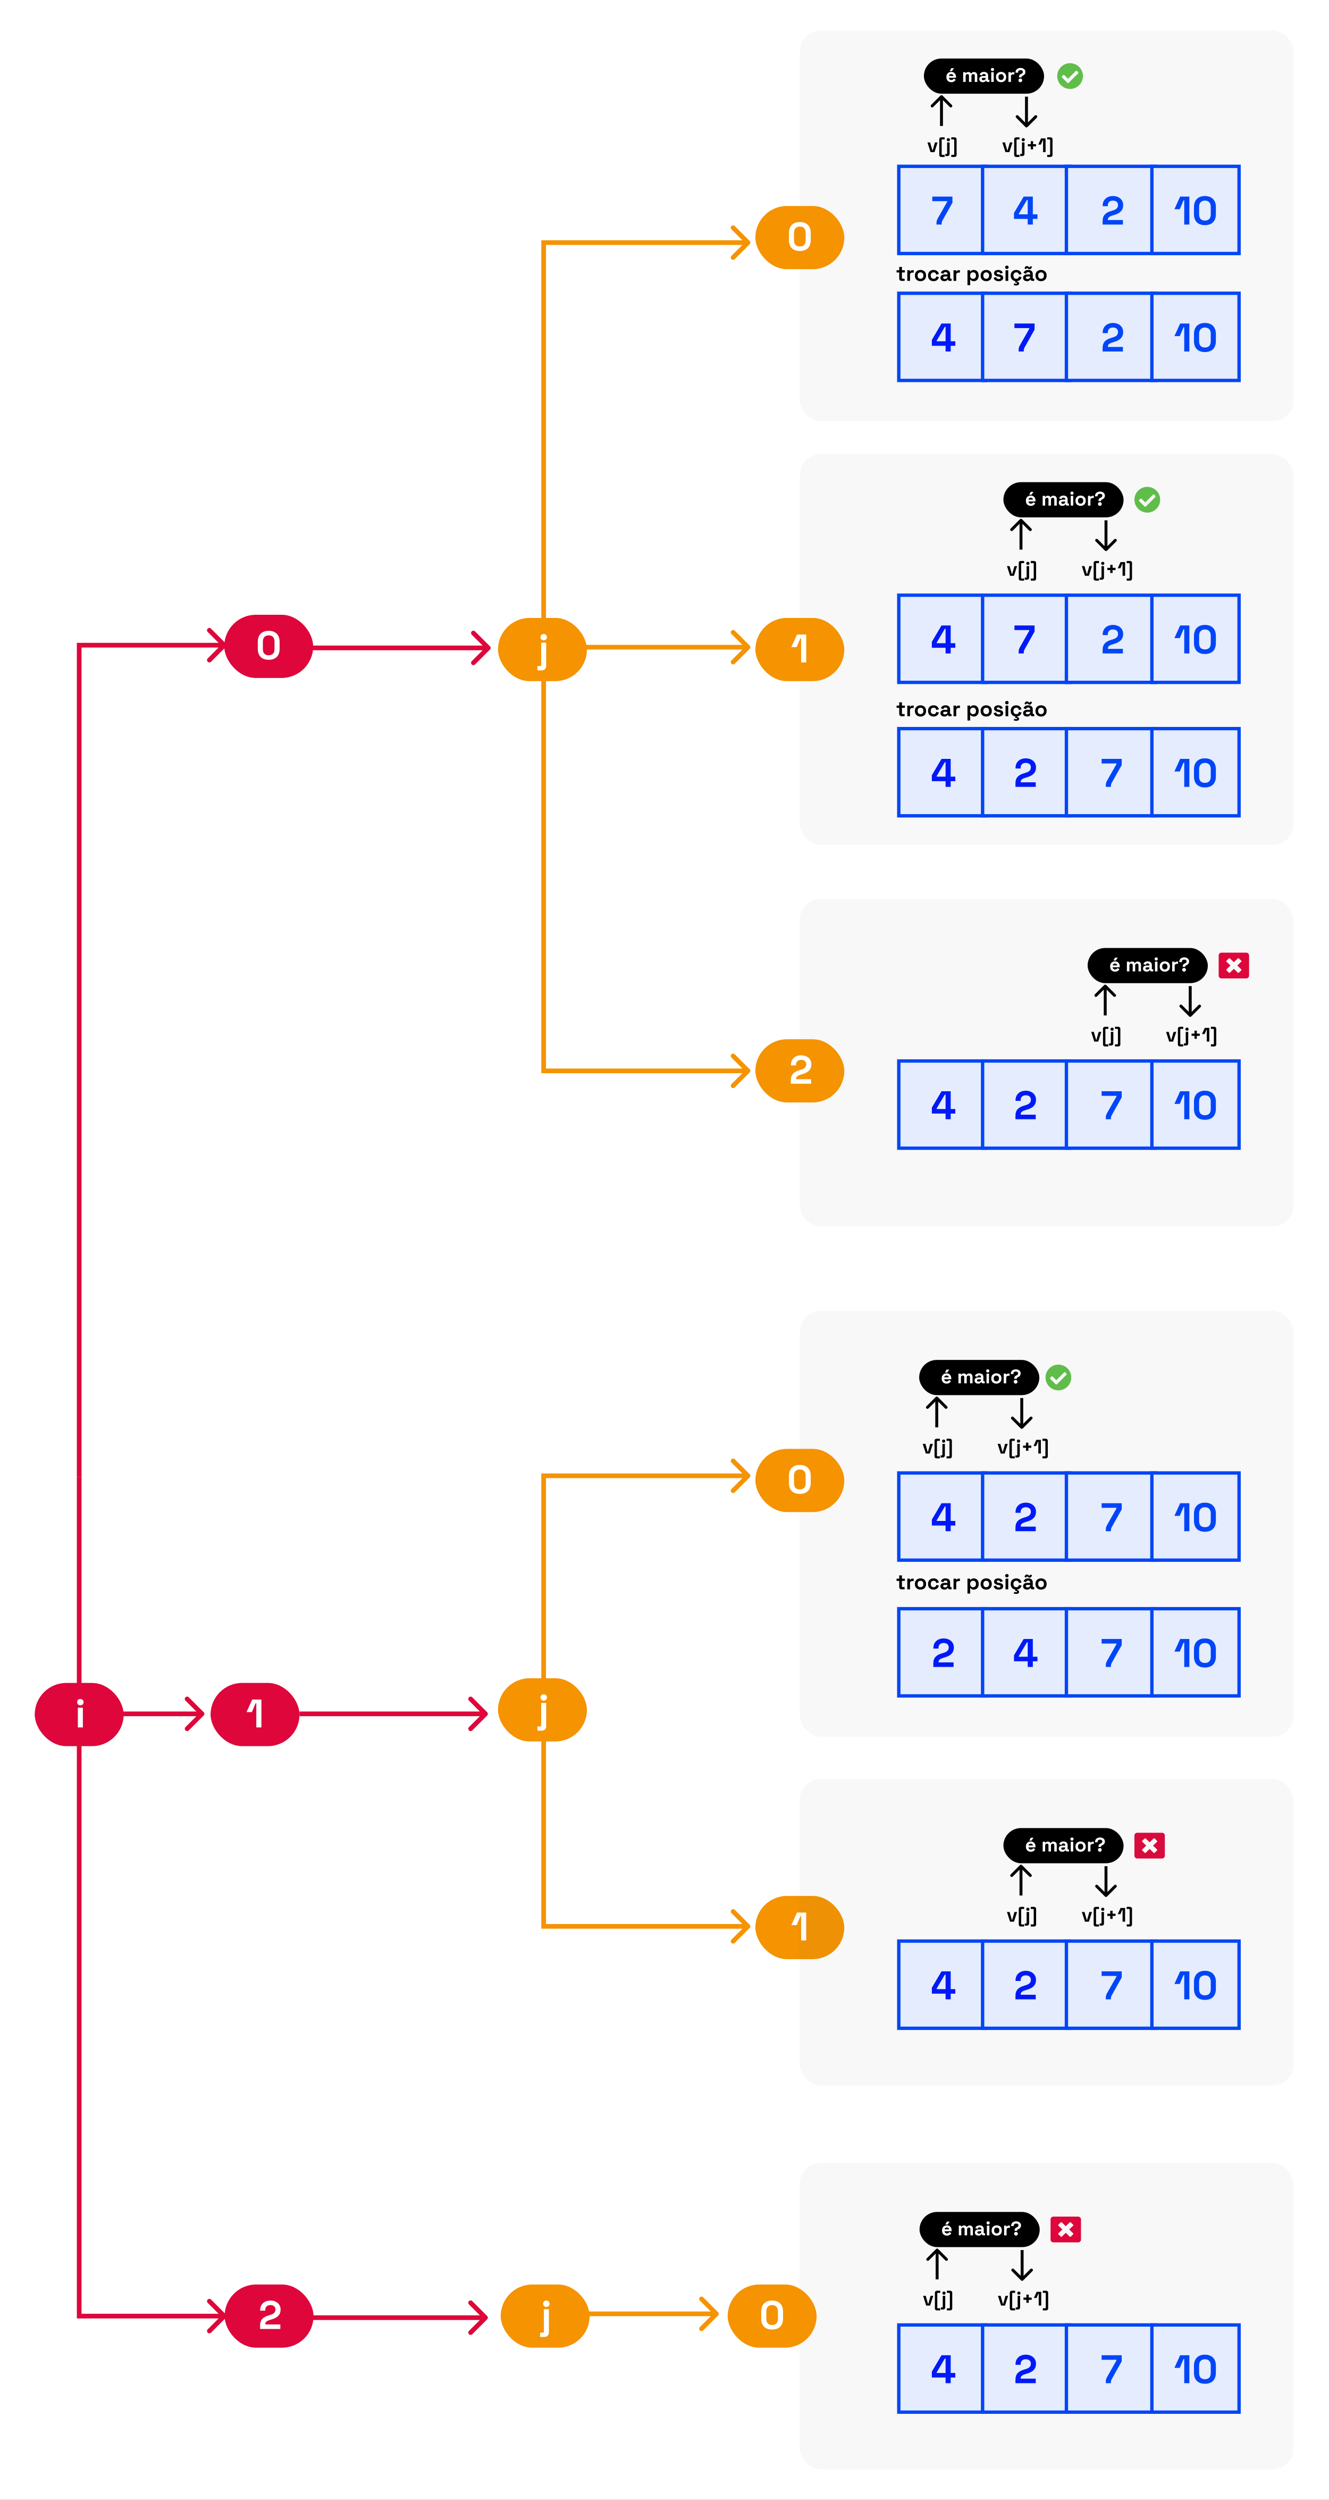 <svg width="568" height="1068" viewBox="0 0 568 1068" fill="none" xmlns="http://www.w3.org/2000/svg">
<rect x="0" y="0" width="568" height="1068" fill="#333333" stroke="none"/>
<g clip-path="url(#clip0_112_3)">
<rect width="568" height="1068" fill="white"/>
<path d="M33.844 275.645L33.844 274.645L32.844 274.645L32.844 275.645L33.844 275.645ZM96.551 276.352C96.942 275.962 96.942 275.329 96.551 274.938L90.187 268.574C89.796 268.184 89.163 268.184 88.773 268.574C88.382 268.965 88.382 269.598 88.773 269.988L94.43 275.645L88.773 281.302C88.382 281.692 88.382 282.326 88.773 282.716C89.163 283.107 89.796 283.107 90.187 282.716L96.551 276.352ZM34.844 631L34.844 275.645L32.844 275.645L32.844 631L34.844 631ZM33.844 276.645L95.844 276.645L95.844 274.645L33.844 274.645L33.844 276.645Z" fill="#DE063A"/>
<path d="M33.844 989.5L32.844 989.5L32.844 990.5L33.844 990.5L33.844 989.5ZM96.551 990.207C96.942 989.817 96.942 989.183 96.551 988.793L90.187 982.429C89.796 982.038 89.163 982.038 88.773 982.429C88.382 982.819 88.382 983.453 88.773 983.843L94.43 989.5L88.773 995.157C88.382 995.547 88.382 996.181 88.773 996.571C89.163 996.962 89.796 996.962 90.187 996.571L96.551 990.207ZM32.844 631L32.844 989.5L34.844 989.5L34.844 631L32.844 631ZM33.844 990.5L95.844 990.5L95.844 988.5L33.844 988.5L33.844 990.5Z" fill="#DE063A"/>
<rect opacity="0.05" x="341.844" y="924" width="211" height="131" rx="9" fill="#747474"/>
<path d="M460.781 947H450.219C449.546 947 449 947.528 449 948.179V956.821C449 957.472 449.546 958 450.219 958H460.781C461.454 958 462 957.472 462 956.821V948.179C462 947.528 461.454 947 460.781 947ZM458.659 954.133C458.78 954.251 458.78 954.442 458.659 954.56L457.63 955.554C457.508 955.672 457.31 955.672 457.188 955.554L455.5 953.907L453.812 955.554C453.69 955.672 453.492 955.672 453.37 955.554L452.341 954.56C452.22 954.442 452.22 954.251 452.341 954.133L454.045 952.5L452.341 950.867C452.22 950.749 452.22 950.558 452.341 950.44L453.37 949.446C453.492 949.328 453.69 949.328 453.812 949.446L455.5 951.093L457.188 949.446C457.31 949.328 457.508 949.328 457.63 949.446L458.659 950.44C458.78 950.558 458.78 950.749 458.659 950.867L456.955 952.5L458.659 954.133Z" fill="#DE063A"/>
<rect x="384.128" y="993.284" width="37.254" height="37.254" fill="#E5ECFD" stroke="#0045F8" stroke-width="1.433"/>
<rect x="419.948" y="993.284" width="37.254" height="37.254" fill="#E5ECFD" stroke="#0045F8" stroke-width="1.433"/>
<rect x="455.769" y="993.284" width="37.97" height="37.254" fill="#E5ECFD" stroke="#0045F8" stroke-width="1.433"/>
<rect x="492.307" y="993.284" width="37.254" height="37.254" fill="#E5ECFD" stroke="#0045F8" stroke-width="1.433"/>
<path d="M506.132 1018.16V1007.82H505.825L504.221 1011.61H501.935L504.375 1006.22H508.317V1018.16H506.132ZM514.974 1018.4C512.141 1018.4 510.299 1016.87 510.299 1013.69V1010.69C510.299 1007.62 512.141 1005.98 514.974 1005.98C517.807 1005.98 519.65 1007.62 519.65 1010.69V1013.69C519.65 1016.87 517.807 1018.4 514.974 1018.4ZM514.974 1016.46C516.68 1016.46 517.465 1015.49 517.465 1013.76V1010.59C517.465 1008.83 516.493 1007.93 514.974 1007.93C513.404 1007.93 512.483 1008.9 512.483 1010.59V1013.76C512.483 1015.55 513.319 1016.46 514.974 1016.46Z" fill="#0045F8"/>
<path d="M404.129 1018.16V1015.74H398.259V1013.22L402.389 1006.22H406.313V1013.8H408.293V1015.74H406.313V1018.16H404.129ZM400.341 1013.8H404.129V1007.62H403.822L400.341 1013.52V1013.8Z" fill="#0019F8"/>
<path d="M472.609 1018.16V1017.72C472.609 1016.83 472.694 1016.32 473.155 1015.52L477.165 1008.44V1008.16H470.817V1006.22H479.417V1008.81L475.186 1016.37C474.895 1016.9 474.793 1017.23 474.793 1017.82V1018.16H472.609Z" fill="#0045F8"/>
<path d="M433.995 1018.16V1016.73C433.995 1014.24 435.241 1013.11 437.493 1012.41L438.636 1012.06C439.882 1011.66 440.581 1010.95 440.581 1009.85V1009.79C440.581 1008.66 439.745 1007.93 438.414 1007.93C437.083 1007.93 436.213 1008.66 436.213 1010.01V1010.31H434.029V1010.04C434.029 1007.47 435.957 1005.98 438.414 1005.98C440.872 1005.98 442.766 1007.47 442.766 1009.75V1009.92C442.766 1012.23 441.23 1013.35 439.199 1013.98L438.107 1014.32C436.64 1014.79 436.23 1015.28 436.23 1016.15V1016.22H442.663V1018.16H433.995Z" fill="#0019F8"/>
<rect x="393" y="945" width="51.359" height="15.032" rx="7.516" fill="black"/>
<path d="M400.959 960.842C400.714 960.597 400.318 960.597 400.073 960.842L396.087 964.828C395.843 965.072 395.843 965.469 396.087 965.713C396.332 965.958 396.728 965.958 396.973 965.713L400.516 962.17L404.059 965.713C404.304 965.958 404.7 965.958 404.945 965.713C405.189 965.469 405.189 965.072 404.945 964.828L400.959 960.842ZM401.142 973.811L401.142 961.285L399.89 961.285L399.89 973.811L401.142 973.811Z" fill="black"/>
<path d="M436.4 974.254C436.645 974.499 437.041 974.499 437.286 974.254L441.272 970.268C441.517 970.024 441.517 969.627 441.272 969.382C441.027 969.138 440.631 969.138 440.386 969.382L436.843 972.925L433.3 969.382C433.055 969.138 432.659 969.138 432.414 969.382C432.17 969.627 432.17 970.024 432.414 970.268L436.4 974.254ZM436.217 961.285L436.217 973.811L437.469 973.811L437.469 961.285L436.217 961.285Z" fill="black"/>
<path d="M427.854 985L426.529 980.842H427.653L428.616 984.229H428.767L429.731 980.842H430.855L429.53 985H427.854ZM432.429 987.062C431.926 987.062 431.574 986.71 431.574 986.207V979.518C431.574 979.015 431.926 978.663 432.429 978.663H433.854V979.568H432.823C432.672 979.568 432.597 979.652 432.597 979.82V985.905C432.597 986.073 432.672 986.157 432.823 986.157H433.854V987.062H432.429ZM435.459 980.356C435.073 980.356 434.78 980.088 434.78 979.686C434.78 979.283 435.073 979.015 435.459 979.015C435.844 979.015 436.138 979.283 436.138 979.686C436.138 980.088 435.844 980.356 435.459 980.356ZM434.143 986.676V985.771H434.696C434.847 985.771 434.931 985.687 434.931 985.52V980.842H435.987V985.738C435.987 986.308 435.618 986.676 435.065 986.676H434.143ZM438.674 983.818V982.544H437.417V981.588H438.674V980.314H439.663V981.588H440.92V982.544H439.663V983.818H438.674ZM443.931 985V979.92H443.78L442.992 981.781H441.869L443.067 979.132H445.004V985H443.931ZM445.692 987.062V986.157H446.723C446.874 986.157 446.949 986.073 446.949 985.905V979.82C446.949 979.652 446.874 979.568 446.723 979.568H445.692V978.663H447.117C447.62 978.663 447.972 979.015 447.972 979.518V986.207C447.972 986.71 447.62 987.062 447.117 987.062H445.692Z" fill="black"/>
<path d="M404.059 950.373L404.679 949.132H405.869L404.981 950.373H404.059ZM404.712 955.117C403.464 955.117 402.617 954.279 402.617 952.972V952.871C402.617 951.563 403.455 950.725 404.696 950.725C405.919 950.725 406.716 951.597 406.716 952.871V953.231H403.69C403.715 953.801 404.159 954.195 404.746 954.195C405.333 954.195 405.576 953.894 405.718 953.575L406.582 954.028C406.347 954.472 405.852 955.117 404.712 955.117ZM403.698 952.443H405.643C405.593 951.966 405.232 951.647 404.687 951.647C404.117 951.647 403.774 951.966 403.698 952.443ZM409.784 955V950.842H410.824V951.295H410.974C411.117 951.018 411.444 950.775 411.997 950.775C412.592 950.775 412.927 951.027 413.12 951.396H413.271C413.456 951.044 413.774 950.775 414.411 950.775C415.182 950.775 415.803 951.262 415.803 952.267V955H414.746V952.343C414.746 951.89 414.495 951.656 414.076 951.656C413.59 951.656 413.321 951.974 413.321 952.544V955H412.265V952.343C412.265 951.89 412.014 951.656 411.595 951.656C411.109 951.656 410.84 951.974 410.84 952.544V955H409.784ZM418.229 955.117C417.341 955.117 416.67 954.64 416.67 953.785C416.67 952.93 417.341 952.485 418.28 952.485H419.42V952.251C419.42 951.865 419.185 951.58 418.648 951.58C418.12 951.58 417.886 951.848 417.81 952.225L416.838 951.899C417.039 951.27 417.584 950.725 418.665 950.725C419.755 950.725 420.442 951.287 420.442 952.326V953.877C420.442 954.044 420.526 954.128 420.677 954.128H421.012V955H420.308C419.897 955 419.596 954.782 419.596 954.447V954.438H419.436C419.361 954.648 419.101 955.117 418.229 955.117ZM418.414 954.262C419.001 954.262 419.42 953.91 419.42 953.357V953.273H418.355C417.961 953.273 417.726 953.449 417.726 953.751C417.726 954.053 417.961 954.262 418.414 954.262ZM422.313 950.356C421.927 950.356 421.634 950.088 421.634 949.686C421.634 949.283 421.927 949.015 422.313 949.015C422.698 949.015 422.991 949.283 422.991 949.686C422.991 950.088 422.698 950.356 422.313 950.356ZM421.784 955V950.842H422.841V955H421.784ZM425.989 955.117C424.749 955.117 423.81 954.329 423.81 952.988V952.854C423.81 951.513 424.749 950.725 425.989 950.725C427.23 950.725 428.169 951.513 428.169 952.854V952.988C428.169 954.329 427.23 955.117 425.989 955.117ZM425.989 954.179C426.635 954.179 427.112 953.743 427.112 952.963V952.879C427.112 952.1 426.643 951.664 425.989 951.664C425.335 951.664 424.866 952.1 424.866 952.879V952.963C424.866 953.743 425.344 954.179 425.989 954.179ZM429.143 955V950.842H430.183V951.312H430.334C430.451 950.977 430.753 950.826 431.138 950.826H431.641V951.764H431.122C430.585 951.764 430.2 952.049 430.2 952.636V955H429.143ZM433.632 953.072V952.871C433.632 952.301 433.842 951.949 434.361 951.706L434.504 951.639C435.007 951.404 435.283 951.178 435.283 950.725C435.283 950.239 434.898 949.954 434.311 949.954C433.707 949.954 433.255 950.256 433.255 950.859V951.044H432.165V950.876C432.165 949.719 433.104 949.015 434.311 949.015C435.501 949.015 436.373 949.719 436.373 950.725C436.373 951.731 435.736 952.133 435.149 952.41L435.007 952.477C434.805 952.569 434.738 952.678 434.738 952.921V953.072H433.632ZM434.219 955.117C433.766 955.117 433.422 954.79 433.422 954.321C433.422 953.852 433.766 953.525 434.219 953.525C434.671 953.525 435.015 953.852 435.015 954.321C435.015 954.79 434.671 955.117 434.219 955.117Z" fill="white"/>
<path d="M395.848 985L394.523 980.842H395.647L396.61 984.229H396.761L397.725 980.842H398.849L397.524 985H395.848ZM400.423 987.062C399.92 987.062 399.568 986.71 399.568 986.207V979.518C399.568 979.015 399.92 978.663 400.423 978.663H401.848V979.568H400.817C400.666 979.568 400.591 979.652 400.591 979.82V985.905C400.591 986.073 400.666 986.157 400.817 986.157H401.848V987.062H400.423ZM403.453 980.356C403.067 980.356 402.774 980.088 402.774 979.686C402.774 979.283 403.067 979.015 403.453 979.015C403.838 979.015 404.132 979.283 404.132 979.686C404.132 980.088 403.838 980.356 403.453 980.356ZM402.137 986.676V985.771H402.69C402.841 985.771 402.925 985.687 402.925 985.52V980.842H403.981V985.738C403.981 986.308 403.612 986.676 403.059 986.676H402.137ZM404.698 987.062V986.157H405.729C405.88 986.157 405.956 986.073 405.956 985.905V979.82C405.956 979.652 405.88 979.568 405.729 979.568H404.698V978.663H406.123C406.626 978.663 406.978 979.015 406.978 979.518V986.207C406.978 986.71 406.626 987.062 406.123 987.062H404.698Z" fill="black"/>
<rect opacity="0.05" x="341.844" y="560" width="211" height="182" rx="9" fill="#747474"/>
<rect opacity="0.05" x="341.844" y="384" width="211" height="140" rx="9" fill="#747474"/>
<rect opacity="0.05" x="341.844" y="13" width="211" height="167" rx="9" fill="#747474"/>
<rect opacity="0.05" x="341.844" y="194" width="211" height="167" rx="9" fill="#747474"/>
<path d="M232.344 276.5L231.344 276.5L231.344 277.5L232.344 277.5L232.344 276.5ZM320.395 277.207C320.786 276.817 320.786 276.183 320.395 275.793L314.031 269.429C313.641 269.038 313.008 269.038 312.617 269.429C312.227 269.819 312.227 270.453 312.617 270.843L318.274 276.5L312.617 282.157C312.227 282.547 312.227 283.181 312.617 283.571C313.008 283.962 313.641 283.962 314.031 283.571L320.395 277.207ZM231.344 264.5L231.344 276.5L233.344 276.5L233.344 264.5L231.344 264.5ZM232.344 277.5L319.688 277.5L319.688 275.5L232.344 275.5L232.344 277.5Z" fill="#F59300"/>
<path d="M232.344 457.5L231.344 457.5L231.344 458.5L232.344 458.5L232.344 457.5ZM320.395 458.207C320.786 457.817 320.786 457.183 320.395 456.793L314.031 450.429C313.641 450.038 313.008 450.038 312.617 450.429C312.227 450.82 312.227 451.453 312.617 451.843L318.274 457.5L312.617 463.157C312.227 463.547 312.227 464.181 312.617 464.571C313.008 464.962 313.641 464.962 314.031 464.571L320.395 458.207ZM231.344 264.5L231.344 457.5L233.344 457.5L233.344 264.5L231.344 264.5ZM232.344 458.5L319.688 458.5L319.688 456.5L232.344 456.5L232.344 458.5Z" fill="#F59300"/>
<path d="M232.344 823L231.344 823L231.344 824L232.344 824L232.344 823ZM320.395 823.707C320.786 823.317 320.786 822.683 320.395 822.293L314.031 815.929C313.641 815.538 313.008 815.538 312.617 815.929C312.227 816.32 312.227 816.953 312.617 817.343L318.274 823L312.617 828.657C312.227 829.047 312.227 829.681 312.617 830.071C313.008 830.462 313.641 830.462 314.031 830.071L320.395 823.707ZM231.344 738.5L231.344 823L233.344 823L233.344 738.5L231.344 738.5ZM232.344 824L319.688 824L319.688 822L232.344 822L232.344 824Z" fill="#F59300"/>
<path d="M306.895 989.245C307.286 988.854 307.286 988.221 306.895 987.83L300.531 981.467C300.141 981.076 299.508 981.076 299.117 981.467C298.727 981.857 298.727 982.49 299.117 982.881L304.774 988.538L299.117 994.194C298.727 994.585 298.727 995.218 299.117 995.609C299.508 995.999 300.141 995.999 300.531 995.609L306.895 989.245ZM246.5 989.538L306.188 989.538L306.188 987.538L246.5 987.538L246.5 989.538Z" fill="#F59300"/>
<path d="M232.344 630.5L232.344 629.5L231.344 629.5L231.344 630.5L232.344 630.5ZM320.395 631.207C320.786 630.817 320.786 630.184 320.395 629.793L314.031 623.429C313.641 623.039 313.008 623.039 312.617 623.429C312.227 623.82 312.227 624.453 312.617 624.843L318.274 630.5L312.617 636.157C312.227 636.547 312.227 637.181 312.617 637.571C313.008 637.962 313.641 637.962 314.031 637.571L320.395 631.207ZM233.344 727L233.344 630.5L231.344 630.5L231.344 727L233.344 727ZM232.344 631.5L319.688 631.5L319.688 629.5L232.344 629.5L232.344 631.5Z" fill="#F59300"/>
<rect x="384.128" y="71.058" width="37.254" height="37.254" fill="#E5ECFD" stroke="#0045F8" stroke-width="1.433"/>
<rect x="419.948" y="71.058" width="37.254" height="37.254" fill="#E5ECFD" stroke="#0045F8" stroke-width="1.433"/>
<rect x="455.769" y="71.058" width="37.97" height="37.254" fill="#E5ECFD" stroke="#0045F8" stroke-width="1.433"/>
<rect x="492.307" y="71.058" width="37.254" height="37.254" fill="#E5ECFD" stroke="#0045F8" stroke-width="1.433"/>
<path d="M506.132 95.939V85.599H505.825L504.221 89.387H501.935L504.375 83.995H508.317V95.939H506.132ZM514.974 96.178C512.141 96.178 510.299 94.642 510.299 91.468V88.465C510.299 85.394 512.141 83.756 514.974 83.756C517.807 83.756 519.65 85.394 519.65 88.465V91.468C519.65 94.642 517.807 96.178 514.974 96.178ZM514.974 94.233C516.68 94.233 517.465 93.26 517.465 91.537V88.363C517.465 86.605 516.493 85.701 514.974 85.701C513.404 85.701 512.483 86.674 512.483 88.363V91.537C512.483 93.328 513.319 94.233 514.974 94.233Z" fill="#0045F8"/>
<path d="M400.251 95.939V95.495C400.251 94.608 400.336 94.096 400.797 93.294L404.807 86.213V85.94H398.459V83.995H407.059V86.588L402.827 94.147C402.537 94.676 402.435 95.001 402.435 95.598V95.939H400.251Z" fill="#0045F8"/>
<path d="M471.249 95.939V94.506C471.249 92.014 472.494 90.888 474.747 90.189L475.89 89.83C477.136 89.438 477.835 88.721 477.835 87.629V87.561C477.835 86.435 476.999 85.701 475.668 85.701C474.337 85.701 473.467 86.435 473.467 87.783V88.09H471.283V87.817C471.283 85.24 473.211 83.756 475.668 83.756C478.125 83.756 480.019 85.24 480.019 87.527V87.697C480.019 90.001 478.484 91.127 476.453 91.758L475.361 92.1C473.893 92.561 473.484 93.055 473.484 93.926V93.994H479.917V95.939H471.249Z" fill="#0045F8"/>
<path d="M439.234 95.939V93.516H433.364V90.991L437.493 83.995H441.418V91.571H443.397V93.516H441.418V95.939H439.234ZM435.445 91.571H439.234V85.394H438.926L435.445 91.298V91.571Z" fill="#0045F8"/>
<rect x="384.128" y="125.284" width="37.254" height="37.254" fill="#E5ECFD" stroke="#0045F8" stroke-width="1.433"/>
<rect x="419.948" y="125.284" width="37.254" height="37.254" fill="#E5ECFD" stroke="#0045F8" stroke-width="1.433"/>
<rect x="455.769" y="125.284" width="37.97" height="37.254" fill="#E5ECFD" stroke="#0045F8" stroke-width="1.433"/>
<rect x="492.307" y="125.284" width="37.254" height="37.254" fill="#E5ECFD" stroke="#0045F8" stroke-width="1.433"/>
<path d="M506.132 150.164V139.824H505.825L504.221 143.612H501.935L504.375 138.22H508.317V150.164H506.132ZM514.974 150.403C512.141 150.403 510.299 148.867 510.299 145.693V142.69C510.299 139.619 512.141 137.981 514.974 137.981C517.807 137.981 519.65 139.619 519.65 142.69V145.693C519.65 148.867 517.807 150.403 514.974 150.403ZM514.974 148.458C516.68 148.458 517.465 147.485 517.465 145.762V142.588C517.465 140.83 516.493 139.926 514.974 139.926C513.404 139.926 512.483 140.899 512.483 142.588V145.762C512.483 147.553 513.319 148.458 514.974 148.458Z" fill="#0045F8"/>
<path d="M404.129 150.164V147.741H398.259V145.216L402.389 138.22H406.313V145.796H408.293V147.741H406.313V150.164H404.129ZM400.341 145.796H404.129V139.619H403.822L400.341 145.523V145.796Z" fill="#0019F8"/>
<path d="M471.249 150.164V148.731C471.249 146.24 472.494 145.113 474.747 144.414L475.89 144.055C477.136 143.663 477.835 142.946 477.835 141.854V141.786C477.835 140.66 476.999 139.926 475.668 139.926C474.337 139.926 473.467 140.66 473.467 142.008V142.315H471.283V142.042C471.283 139.465 473.211 137.981 475.668 137.981C478.125 137.981 480.019 139.465 480.019 141.752V141.922C480.019 144.226 478.484 145.352 476.453 145.984L475.361 146.325C473.893 146.786 473.484 147.28 473.484 148.151V148.219H479.917V150.164H471.249Z" fill="#0045F8"/>
<path d="M435.355 150.164V149.721C435.355 148.833 435.44 148.321 435.901 147.519L439.911 140.438V140.165H433.563V138.22H442.164V140.813L437.932 148.372C437.642 148.901 437.539 149.226 437.539 149.823V150.164H435.355Z" fill="#0019F8"/>
<rect x="384.128" y="254.284" width="37.254" height="37.254" fill="#E5ECFD" stroke="#0045F8" stroke-width="1.433"/>
<rect x="419.948" y="254.284" width="37.254" height="37.254" fill="#E5ECFD" stroke="#0045F8" stroke-width="1.433"/>
<rect x="455.769" y="254.284" width="37.97" height="37.254" fill="#E5ECFD" stroke="#0045F8" stroke-width="1.433"/>
<rect x="492.307" y="254.284" width="37.254" height="37.254" fill="#E5ECFD" stroke="#0045F8" stroke-width="1.433"/>
<path d="M506.132 279.164V268.824H505.825L504.221 272.612H501.935L504.375 267.22H508.317V279.164H506.132ZM514.974 279.403C512.141 279.403 510.299 277.867 510.299 274.693V271.69C510.299 268.619 512.141 266.981 514.974 266.981C517.807 266.981 519.65 268.619 519.65 271.69V274.693C519.65 277.867 517.807 279.403 514.974 279.403ZM514.974 277.458C516.68 277.458 517.465 276.485 517.465 274.762V271.588C517.465 269.83 516.493 268.926 514.974 268.926C513.404 268.926 512.483 269.899 512.483 271.588V274.762C512.483 276.553 513.319 277.458 514.974 277.458Z" fill="#0045F8"/>
<path d="M404.129 279.164V276.741H398.259V274.216L402.389 267.22H406.313V274.796H408.293V276.741H406.313V279.164H404.129ZM400.341 274.796H404.129V268.619H403.822L400.341 274.523V274.796Z" fill="#0019F8"/>
<path d="M471.249 279.164V277.731C471.249 275.24 472.494 274.113 474.747 273.414L475.89 273.055C477.136 272.663 477.835 271.946 477.835 270.854V270.786C477.835 269.66 476.999 268.926 475.668 268.926C474.337 268.926 473.467 269.66 473.467 271.008V271.315H471.283V271.042C471.283 268.465 473.211 266.981 475.668 266.981C478.125 266.981 480.019 268.465 480.019 270.752V270.922C480.019 273.226 478.484 274.352 476.453 274.984L475.361 275.325C473.893 275.786 473.484 276.28 473.484 277.151V277.219H479.917V279.164H471.249Z" fill="#0045F8"/>
<path d="M435.355 279.164V278.721C435.355 277.833 435.44 277.321 435.901 276.519L439.911 269.438V269.165H433.563V267.22H442.164V269.813L437.932 277.372C437.642 277.901 437.539 278.226 437.539 278.823V279.164H435.355Z" fill="#0019F8"/>
<rect x="14.844" y="719" width="38" height="27" rx="13.5" fill="#DE063A"/>
<path d="M34.347 728.575C33.565 728.575 32.969 728.03 32.969 727.214C32.969 726.397 33.565 725.853 34.347 725.853C35.13 725.853 35.725 726.397 35.725 727.214C35.725 728.03 35.13 728.575 34.347 728.575ZM33.275 738V729.562H35.419V738H33.275Z" fill="white"/>
<rect x="322.844" y="88" width="38" height="27" rx="13.5" fill="#F59300"/>
<path d="M341.84 107.238C339.016 107.238 337.179 105.707 337.179 102.543V99.548C337.179 96.486 339.016 94.853 341.84 94.853C344.664 94.853 346.502 96.486 346.502 99.548V102.543C346.502 105.707 344.664 107.238 341.84 107.238ZM341.84 105.299C343.542 105.299 344.324 104.329 344.324 102.611V99.446C344.324 97.694 343.354 96.792 341.84 96.792C340.275 96.792 339.356 97.762 339.356 99.446V102.611C339.356 104.397 340.19 105.299 341.84 105.299Z" fill="white"/>
<rect x="212.844" y="717" width="38" height="27" rx="13.5" fill="#F59300"/>
<path d="M232.365 726.575C231.582 726.575 230.987 726.03 230.987 725.214C230.987 724.397 231.582 723.853 232.365 723.853C233.147 723.853 233.743 724.397 233.743 725.214C233.743 726.03 233.147 726.575 232.365 726.575ZM229.694 739.403V737.565H230.816C231.123 737.565 231.293 737.395 231.293 737.055V727.562H233.436V737.497C233.436 738.654 232.688 739.403 231.565 739.403H229.694Z" fill="white"/>
<rect x="214" y="976" width="38" height="27" rx="13.5" fill="#F59300"/>
<path d="M233.521 985.575C232.738 985.575 232.143 985.03 232.143 984.214C232.143 983.397 232.738 982.853 233.521 982.853C234.303 982.853 234.899 983.397 234.899 984.214C234.899 985.03 234.303 985.575 233.521 985.575ZM230.85 998.403V996.565H231.972C232.279 996.565 232.449 996.395 232.449 996.055V986.562H234.592V996.497C234.592 997.654 233.844 998.403 232.721 998.403H230.85Z" fill="white"/>
<rect x="322.844" y="619" width="38" height="27" rx="13.5" fill="#F59300"/>
<path d="M341.84 638.238C339.016 638.238 337.179 636.707 337.179 633.543V630.548C337.179 627.486 339.016 625.853 341.84 625.853C344.664 625.853 346.502 627.486 346.502 630.548V633.543C346.502 636.707 344.664 638.238 341.84 638.238ZM341.84 636.299C343.542 636.299 344.324 635.329 344.324 633.611V630.446C344.324 628.694 343.354 627.792 341.84 627.792C340.275 627.792 339.356 628.762 339.356 630.446V633.611C339.356 635.397 340.19 636.299 341.84 636.299Z" fill="white"/>
<rect x="311" y="976" width="38" height="27" rx="13.5" fill="#F59300"/>
<path d="M329.996 995.238C327.172 995.238 325.335 993.707 325.335 990.543V987.548C325.335 984.486 327.172 982.853 329.996 982.853C332.82 982.853 334.658 984.486 334.658 987.548V990.543C334.658 993.707 332.82 995.238 329.996 995.238ZM329.996 993.299C331.698 993.299 332.48 992.329 332.48 990.611V987.446C332.48 985.694 331.51 984.792 329.996 984.792C328.431 984.792 327.512 985.762 327.512 987.446V990.611C327.512 992.397 328.346 993.299 329.996 993.299Z" fill="white"/>
<rect x="322.844" y="810" width="38" height="27" rx="13.5" fill="#F59300"/>
<path d="M342.387 829V818.69H342.081L340.482 822.467H338.202L340.635 817.091H344.565V829H342.387Z" fill="white"/>
<rect x="212.844" y="264" width="38" height="27" rx="13.5" fill="#F59300"/>
<path d="M232.365 273.575C231.582 273.575 230.987 273.03 230.987 272.214C230.987 271.397 231.582 270.853 232.365 270.853C233.147 270.853 233.743 271.397 233.743 272.214C233.743 273.03 233.147 273.575 232.365 273.575ZM229.694 286.403V284.565H230.816C231.123 284.565 231.293 284.395 231.293 284.055V274.562H233.436V284.497C233.436 285.654 232.688 286.403 231.565 286.403H229.694Z" fill="white"/>
<rect x="322.844" y="264" width="38" height="27" rx="13.5" fill="#F59300"/>
<path d="M342.387 283V272.69H342.081L340.482 276.467H338.202L340.635 271.091H344.565V283H342.387Z" fill="white"/>
<rect x="322.844" y="444" width="38" height="27" rx="13.5" fill="#F59300"/>
<path d="M338.008 463V461.571C338.008 459.087 339.25 457.964 341.495 457.267L342.635 456.909C343.877 456.518 344.575 455.804 344.575 454.715V454.647C344.575 453.524 343.741 452.792 342.414 452.792C341.087 452.792 340.219 453.524 340.219 454.868V455.174H338.042V454.902C338.042 452.333 339.964 450.853 342.414 450.853C344.864 450.853 346.752 452.333 346.752 454.613V454.783C346.752 457.079 345.221 458.202 343.197 458.832L342.108 459.172C340.645 459.631 340.237 460.125 340.237 460.992V461.061H346.65V463H338.008Z" fill="white"/>
<rect x="95.844" y="262.645" width="38" height="27" rx="13.5" fill="#DE063A"/>
<path d="M114.84 281.883C112.016 281.883 110.179 280.352 110.179 277.188V274.194C110.179 271.131 112.016 269.498 114.84 269.498C117.664 269.498 119.502 271.131 119.502 274.194V277.188C119.502 280.352 117.664 281.883 114.84 281.883ZM114.84 279.944C116.542 279.944 117.324 278.974 117.324 277.256V274.091C117.324 272.339 116.354 271.437 114.84 271.437C113.275 271.437 112.356 272.407 112.356 274.091V277.256C112.356 279.042 113.19 279.944 114.84 279.944Z" fill="white"/>
<rect x="90" y="719" width="38" height="27" rx="13.5" fill="#DE063A"/>
<path d="M109.543 738V727.69H109.237L107.638 731.467H105.358L107.791 726.091H111.721V738H109.543Z" fill="white"/>
<rect x="96" y="976" width="38" height="27" rx="13.5" fill="#DE063A"/>
<path d="M111.164 995V993.571C111.164 991.087 112.406 989.964 114.651 989.267L115.791 988.909C117.033 988.518 117.731 987.804 117.731 986.715V986.647C117.731 985.524 116.897 984.792 115.57 984.792C114.243 984.792 113.376 985.524 113.376 986.868V987.174H111.198V986.902C111.198 984.333 113.12 982.853 115.57 982.853C118.02 982.853 119.908 984.333 119.908 986.613V986.783C119.908 989.079 118.377 990.202 116.353 990.832L115.264 991.172C113.801 991.631 113.393 992.125 113.393 992.992V993.061H119.806V995H111.164Z" fill="white"/>
<rect x="394.865" y="25" width="51.359" height="15.032" rx="7.516" fill="black"/>
<path d="M402.824 40.842C402.58 40.597 402.183 40.597 401.938 40.842L397.952 44.828C397.708 45.072 397.708 45.469 397.952 45.713C398.197 45.958 398.594 45.958 398.838 45.713L402.381 42.17L405.924 45.713C406.169 45.958 406.565 45.958 406.81 45.713C407.055 45.469 407.055 45.072 406.81 44.828L402.824 40.842ZM403.008 53.811L403.008 41.285L401.755 41.285L401.755 53.811L403.008 53.811Z" fill="black"/>
<path d="M438.266 54.254C438.51 54.499 438.907 54.499 439.151 54.254L443.137 50.268C443.382 50.024 443.382 49.627 443.137 49.382C442.893 49.138 442.496 49.138 442.252 49.382L438.708 52.925L435.165 49.382C434.921 49.138 434.524 49.138 434.28 49.382C434.035 49.627 434.035 50.024 434.28 50.268L438.266 54.254ZM438.082 41.285L438.082 53.811L439.335 53.811L439.335 41.285L438.082 41.285Z" fill="black"/>
<path d="M405.924 30.373L406.544 29.133H407.735L406.846 30.373H405.924ZM406.578 35.117C405.329 35.117 404.482 34.279 404.482 32.971V32.871C404.482 31.563 405.32 30.725 406.561 30.725C407.785 30.725 408.581 31.597 408.581 32.871V33.231H405.555C405.58 33.801 406.025 34.195 406.611 34.195C407.198 34.195 407.441 33.894 407.584 33.575L408.447 34.028C408.212 34.472 407.718 35.117 406.578 35.117ZM405.564 32.443H407.508C407.458 31.966 407.097 31.647 406.553 31.647C405.983 31.647 405.639 31.966 405.564 32.443ZM411.649 35V30.842H412.689V31.295H412.84C412.982 31.018 413.309 30.775 413.862 30.775C414.457 30.775 414.793 31.027 414.986 31.396H415.136C415.321 31.044 415.639 30.775 416.276 30.775C417.048 30.775 417.668 31.262 417.668 32.267V35H416.612V32.343C416.612 31.89 416.36 31.655 415.941 31.655C415.455 31.655 415.187 31.974 415.187 32.544V35H414.131V32.343C414.131 31.89 413.879 31.655 413.46 31.655C412.974 31.655 412.706 31.974 412.706 32.544V35H411.649ZM420.095 35.117C419.206 35.117 418.536 34.64 418.536 33.785C418.536 32.93 419.206 32.485 420.145 32.485H421.285V32.251C421.285 31.865 421.05 31.58 420.514 31.58C419.986 31.58 419.751 31.848 419.676 32.225L418.703 31.899C418.904 31.27 419.449 30.725 420.531 30.725C421.62 30.725 422.308 31.287 422.308 32.326V33.877C422.308 34.044 422.391 34.128 422.542 34.128H422.878V35H422.173C421.763 35 421.461 34.782 421.461 34.447V34.438H421.302C421.226 34.648 420.966 35.117 420.095 35.117ZM420.279 34.262C420.866 34.262 421.285 33.91 421.285 33.357V33.273H420.22C419.826 33.273 419.592 33.449 419.592 33.751C419.592 34.053 419.826 34.262 420.279 34.262ZM424.178 30.356C423.792 30.356 423.499 30.088 423.499 29.686C423.499 29.283 423.792 29.015 424.178 29.015C424.563 29.015 424.857 29.283 424.857 29.686C424.857 30.088 424.563 30.356 424.178 30.356ZM423.65 35V30.842H424.706V35H423.65ZM427.854 35.117C426.614 35.117 425.675 34.329 425.675 32.988V32.854C425.675 31.513 426.614 30.725 427.854 30.725C429.095 30.725 430.034 31.513 430.034 32.854V32.988C430.034 34.329 429.095 35.117 427.854 35.117ZM427.854 34.178C428.5 34.178 428.978 33.743 428.978 32.963V32.879C428.978 32.1 428.508 31.664 427.854 31.664C427.201 31.664 426.731 32.1 426.731 32.879V32.963C426.731 33.743 427.209 34.178 427.854 34.178ZM431.009 35V30.842H432.048V31.312H432.199C432.316 30.977 432.618 30.826 433.004 30.826H433.507V31.765H432.987C432.45 31.765 432.065 32.05 432.065 32.636V35H431.009ZM435.497 33.072V32.871C435.497 32.301 435.707 31.949 436.227 31.706L436.369 31.639C436.872 31.404 437.149 31.178 437.149 30.725C437.149 30.239 436.763 29.954 436.176 29.954C435.573 29.954 435.12 30.256 435.12 30.859V31.044H434.03V30.876C434.03 29.719 434.969 29.015 436.176 29.015C437.367 29.015 438.238 29.719 438.238 30.725C438.238 31.731 437.601 32.133 437.014 32.41L436.872 32.477C436.671 32.569 436.604 32.678 436.604 32.921V33.072H435.497ZM436.084 35.117C435.631 35.117 435.288 34.79 435.288 34.321C435.288 33.852 435.631 33.525 436.084 33.525C436.537 33.525 436.88 33.852 436.88 34.321C436.88 34.79 436.537 35.117 436.084 35.117Z" fill="white"/>
<path d="M159.344 276.81L159.344 277.81L159.344 277.81L159.344 276.81ZM209.395 277.517C209.785 277.126 209.785 276.493 209.395 276.103L203.031 269.739C202.64 269.348 202.007 269.348 201.617 269.739C201.226 270.129 201.226 270.762 201.617 271.153L207.274 276.81L201.617 282.467C201.226 282.857 201.226 283.49 201.617 283.881C202.007 284.271 202.64 284.271 203.031 283.881L209.395 277.517ZM132.344 277.81L159.344 277.81L159.344 275.81L132.344 275.81L132.344 277.81ZM159.344 277.81L208.688 277.81L208.688 275.81L159.344 275.81L159.344 277.81Z" fill="#DE063A"/>
<path d="M87.051 732.913C87.442 732.523 87.442 731.889 87.051 731.499L80.687 725.135C80.296 724.744 79.663 724.744 79.273 725.135C78.882 725.526 78.882 726.159 79.273 726.549L84.93 732.206L79.273 737.863C78.882 738.253 78.882 738.887 79.273 739.277C79.663 739.668 80.296 739.668 80.687 739.277L87.051 732.913ZM37 733.206L86.344 733.206L86.344 731.206L37 731.206L37 733.206Z" fill="#DE063A"/>
<path d="M208.207 732.913C208.598 732.523 208.598 731.89 208.207 731.499L201.843 725.135C201.453 724.745 200.819 724.745 200.429 725.135C200.038 725.526 200.038 726.159 200.429 726.549L206.086 732.206L200.429 737.863C200.038 738.253 200.038 738.887 200.429 739.277C200.819 739.668 201.453 739.668 201.843 739.277L208.207 732.913ZM128 733.206L207.5 733.206L207.5 731.206L128 731.206L128 733.206Z" fill="#DE063A"/>
<path d="M208.207 990.873C208.598 990.483 208.598 989.849 208.207 989.459L201.843 983.095C201.453 982.704 200.819 982.704 200.429 983.095C200.038 983.485 200.038 984.119 200.429 984.509L206.086 990.166L200.429 995.823C200.038 996.213 200.038 996.847 200.429 997.237C200.819 997.628 201.453 997.628 201.843 997.237L208.207 990.873ZM128 991.166L207.5 991.166L207.5 989.166L128 989.166L128 991.166Z" fill="#DE063A"/>
<path d="M232.344 103.645L232.344 102.645L231.344 102.645L231.344 103.645L232.344 103.645ZM320.395 104.352C320.786 103.961 320.786 103.328 320.395 102.938L314.031 96.574C313.641 96.183 313.008 96.183 312.617 96.574C312.227 96.964 312.227 97.597 312.617 97.988L318.274 103.645L312.617 109.302C312.227 109.692 312.227 110.325 312.617 110.716C313.008 111.106 313.641 111.106 314.031 110.716L320.395 104.352ZM233.344 264.5L233.344 103.645L231.344 103.645L231.344 264.5L233.344 264.5ZM232.344 104.645L319.688 104.645L319.688 102.645L232.344 102.645L232.344 104.645Z" fill="#F59300"/>
<path d="M397.713 65L396.389 60.842H397.512L398.476 64.229H398.627L399.591 60.842H400.714L399.389 65H397.713ZM402.288 67.062C401.785 67.062 401.433 66.71 401.433 66.207V59.518C401.433 59.015 401.785 58.663 402.288 58.663H403.713V59.568H402.682C402.531 59.568 402.456 59.652 402.456 59.82V65.905C402.456 66.073 402.531 66.157 402.682 66.157H403.713V67.062H402.288ZM405.318 60.356C404.932 60.356 404.639 60.088 404.639 59.686C404.639 59.283 404.932 59.015 405.318 59.015C405.704 59.015 405.997 59.283 405.997 59.686C405.997 60.088 405.704 60.356 405.318 60.356ZM404.002 66.676V65.771H404.555C404.706 65.771 404.79 65.687 404.79 65.52V60.842H405.846V65.738C405.846 66.308 405.477 66.676 404.924 66.676H404.002ZM406.563 67.062V66.157H407.594C407.745 66.157 407.821 66.073 407.821 65.905V59.82C407.821 59.652 407.745 59.568 407.594 59.568H406.563V58.663H407.988C408.491 58.663 408.843 59.015 408.843 59.518V66.207C408.843 66.71 408.491 67.062 407.988 67.062H406.563Z" fill="black"/>
<path d="M429.719 65L428.395 60.842H429.518L430.482 64.229H430.633L431.597 60.842H432.72L431.395 65H429.719ZM434.294 67.062C433.792 67.062 433.439 66.71 433.439 66.207V59.518C433.439 59.015 433.792 58.663 434.294 58.663H435.719V59.568H434.688C434.538 59.568 434.462 59.652 434.462 59.82V65.905C434.462 66.073 434.538 66.157 434.688 66.157H435.719V67.062H434.294ZM437.324 60.356C436.938 60.356 436.645 60.088 436.645 59.686C436.645 59.283 436.938 59.015 437.324 59.015C437.71 59.015 438.003 59.283 438.003 59.686C438.003 60.088 437.71 60.356 437.324 60.356ZM436.008 66.676V65.771H436.561C436.712 65.771 436.796 65.687 436.796 65.52V60.842H437.852V65.738C437.852 66.308 437.483 66.676 436.93 66.676H436.008ZM440.539 63.818V62.544H439.282V61.588H440.539V60.314H441.528V61.588H442.786V62.544H441.528V63.818H440.539ZM445.796 65V59.92H445.645L444.857 61.781H443.734L444.933 59.133H446.869V65H445.796ZM447.557 67.062V66.157H448.588C448.739 66.157 448.815 66.073 448.815 65.905V59.82C448.815 59.652 448.739 59.568 448.588 59.568H447.557V58.663H448.982C449.485 58.663 449.837 59.015 449.837 59.518V66.207C449.837 66.71 449.485 67.062 448.982 67.062H447.557Z" fill="black"/>
<rect x="428.844" y="206" width="51.359" height="15.032" rx="7.516" fill="black"/>
<path d="M436.803 221.842C436.558 221.597 436.162 221.597 435.917 221.842L431.931 225.828C431.687 226.072 431.687 226.469 431.931 226.713C432.176 226.958 432.572 226.958 432.817 226.713L436.36 223.17L439.903 226.713C440.148 226.958 440.544 226.958 440.789 226.713C441.033 226.469 441.033 226.072 440.789 225.828L436.803 221.842ZM436.986 234.811L436.986 222.285L435.734 222.285L435.734 234.811L436.986 234.811Z" fill="black"/>
<path d="M472.244 235.254C472.489 235.499 472.885 235.499 473.13 235.254L477.116 231.268C477.361 231.024 477.361 230.627 477.116 230.382C476.871 230.138 476.475 230.138 476.23 230.382L472.687 233.925L469.144 230.382C468.899 230.138 468.503 230.138 468.258 230.382C468.014 230.627 468.014 231.024 468.258 231.268L472.244 235.254ZM472.061 222.285L472.061 234.811L473.313 234.811L473.313 222.285L472.061 222.285Z" fill="black"/>
<path d="M439.903 211.373L440.523 210.132H441.713L440.825 211.373H439.903ZM440.556 216.117C439.308 216.117 438.461 215.279 438.461 213.972V213.871C438.461 212.563 439.299 211.725 440.54 211.725C441.763 211.725 442.56 212.597 442.56 213.871V214.231H439.534C439.559 214.801 440.003 215.195 440.59 215.195C441.177 215.195 441.42 214.894 441.562 214.575L442.426 215.028C442.191 215.472 441.696 216.117 440.556 216.117ZM439.542 213.443H441.487C441.437 212.966 441.076 212.647 440.531 212.647C439.961 212.647 439.618 212.966 439.542 213.443ZM445.628 216V211.842H446.668V212.295H446.818C446.961 212.018 447.288 211.775 447.841 211.775C448.436 211.775 448.771 212.027 448.964 212.396H449.115C449.3 212.044 449.618 211.775 450.255 211.775C451.026 211.775 451.647 212.262 451.647 213.267V216H450.59V213.343C450.59 212.89 450.339 212.656 449.92 212.656C449.434 212.656 449.165 212.974 449.165 213.544V216H448.109V213.343C448.109 212.89 447.858 212.656 447.439 212.656C446.953 212.656 446.684 212.974 446.684 213.544V216H445.628ZM454.073 216.117C453.185 216.117 452.514 215.64 452.514 214.785C452.514 213.93 453.185 213.485 454.124 213.485H455.264V213.251C455.264 212.865 455.029 212.58 454.492 212.58C453.964 212.58 453.73 212.848 453.654 213.225L452.682 212.899C452.883 212.27 453.428 211.725 454.509 211.725C455.599 211.725 456.286 212.287 456.286 213.326V214.877C456.286 215.044 456.37 215.128 456.521 215.128H456.856V216H456.152C455.741 216 455.44 215.782 455.44 215.447V215.438H455.28C455.205 215.648 454.945 216.117 454.073 216.117ZM454.258 215.262C454.845 215.262 455.264 214.91 455.264 214.357V214.273H454.199C453.805 214.273 453.57 214.449 453.57 214.751C453.57 215.053 453.805 215.262 454.258 215.262ZM458.157 211.356C457.771 211.356 457.478 211.088 457.478 210.686C457.478 210.283 457.771 210.015 458.157 210.015C458.542 210.015 458.835 210.283 458.835 210.686C458.835 211.088 458.542 211.356 458.157 211.356ZM457.628 216V211.842H458.685V216H457.628ZM461.833 216.117C460.593 216.117 459.654 215.329 459.654 213.988V213.854C459.654 212.513 460.593 211.725 461.833 211.725C463.074 211.725 464.013 212.513 464.013 213.854V213.988C464.013 215.329 463.074 216.117 461.833 216.117ZM461.833 215.179C462.479 215.179 462.956 214.743 462.956 213.963V213.879C462.956 213.1 462.487 212.664 461.833 212.664C461.179 212.664 460.71 213.1 460.71 213.879V213.963C460.71 214.743 461.188 215.179 461.833 215.179ZM464.987 216V211.842H466.027V212.312H466.178C466.295 211.977 466.597 211.826 466.982 211.826H467.485V212.764H466.966C466.429 212.764 466.044 213.049 466.044 213.636V216H464.987ZM469.476 214.072V213.871C469.476 213.301 469.686 212.949 470.205 212.706L470.348 212.639C470.851 212.404 471.127 212.178 471.127 211.725C471.127 211.239 470.742 210.954 470.155 210.954C469.551 210.954 469.099 211.256 469.099 211.859V212.044H468.009V211.876C468.009 210.719 468.948 210.015 470.155 210.015C471.345 210.015 472.217 210.719 472.217 211.725C472.217 212.731 471.58 213.133 470.993 213.41L470.851 213.477C470.649 213.569 470.582 213.678 470.582 213.921V214.072H469.476ZM470.063 216.117C469.61 216.117 469.266 215.79 469.266 215.321C469.266 214.852 469.61 214.525 470.063 214.525C470.515 214.525 470.859 214.852 470.859 215.321C470.859 215.79 470.515 216.117 470.063 216.117Z" fill="white"/>
<path d="M431.692 246L430.367 241.842H431.49L432.454 245.229H432.605L433.569 241.842H434.692L433.368 246H431.692ZM436.267 248.062C435.764 248.062 435.412 247.71 435.412 247.207V240.518C435.412 240.015 435.764 239.663 436.267 239.663H437.692V240.568H436.661C436.51 240.568 436.435 240.652 436.435 240.82V246.905C436.435 247.073 436.51 247.157 436.661 247.157H437.692V248.062H436.267ZM439.297 241.356C438.911 241.356 438.618 241.088 438.618 240.686C438.618 240.283 438.911 240.015 439.297 240.015C439.682 240.015 439.976 240.283 439.976 240.686C439.976 241.088 439.682 241.356 439.297 241.356ZM437.981 247.676V246.771H438.534C438.685 246.771 438.769 246.687 438.769 246.52V241.842H439.825V246.738C439.825 247.308 439.456 247.676 438.903 247.676H437.981ZM440.542 248.062V247.157H441.573C441.724 247.157 441.799 247.073 441.799 246.905V240.82C441.799 240.652 441.724 240.568 441.573 240.568H440.542V239.663H441.967C442.47 239.663 442.822 240.015 442.822 240.518V247.207C442.822 247.71 442.47 248.062 441.967 248.062H440.542Z" fill="black"/>
<path d="M463.698 246L462.373 241.842H463.497L464.46 245.229H464.611L465.575 241.842H466.699L465.374 246H463.698ZM468.273 248.062C467.77 248.062 467.418 247.71 467.418 247.207V240.518C467.418 240.015 467.77 239.663 468.273 239.663H469.698V240.568H468.667C468.516 240.568 468.441 240.652 468.441 240.82V246.905C468.441 247.073 468.516 247.157 468.667 247.157H469.698V248.062H468.273ZM471.303 241.356C470.917 241.356 470.624 241.088 470.624 240.686C470.624 240.283 470.917 240.015 471.303 240.015C471.688 240.015 471.982 240.283 471.982 240.686C471.982 241.088 471.688 241.356 471.303 241.356ZM469.987 247.676V246.771H470.54C470.691 246.771 470.775 246.687 470.775 246.52V241.842H471.831V246.738C471.831 247.308 471.462 247.676 470.909 247.676H469.987ZM474.518 244.818V243.544H473.261V242.588H474.518V241.314H475.507V242.588H476.764V243.544H475.507V244.818H474.518ZM479.775 246V240.92H479.624L478.836 242.781H477.713L478.911 240.132H480.848V246H479.775ZM481.536 248.062V247.157H482.567C482.718 247.157 482.793 247.073 482.793 246.905V240.82C482.793 240.652 482.718 240.568 482.567 240.568H481.536V239.663H482.961C483.464 239.663 483.816 240.015 483.816 240.518V247.207C483.816 247.71 483.464 248.062 482.961 248.062H481.536Z" fill="black"/>
<path d="M462.844 32.5C462.844 35.538 460.382 38 457.344 38C454.306 38 451.844 35.538 451.844 32.5C451.844 29.462 454.306 27 457.344 27C460.382 27 462.844 29.462 462.844 32.5ZM456.708 35.412L460.788 31.332C460.927 31.193 460.927 30.968 460.788 30.83L460.287 30.328C460.148 30.189 459.923 30.189 459.785 30.328L456.457 33.656L454.903 32.102C454.765 31.964 454.54 31.964 454.401 32.102L453.9 32.604C453.761 32.742 453.761 32.967 453.9 33.106L456.206 35.412C456.345 35.551 456.569 35.551 456.708 35.412Z" fill="#60BD49"/>
<path d="M495.844 213.5C495.844 216.538 493.382 219 490.344 219C487.306 219 484.844 216.538 484.844 213.5C484.844 210.462 487.306 208 490.344 208C493.382 208 495.844 210.462 495.844 213.5ZM489.708 216.412L493.788 212.332C493.927 212.193 493.927 211.968 493.788 211.83L493.287 211.328C493.148 211.189 492.923 211.189 492.785 211.328L489.457 214.656L487.903 213.102C487.765 212.964 487.54 212.964 487.401 213.102L486.9 213.604C486.761 213.742 486.761 213.967 486.9 214.106L489.206 216.412C489.345 216.551 489.569 216.551 489.708 216.412Z" fill="#60BD49"/>
<path d="M457.844 588.5C457.844 591.538 455.382 594 452.344 594C449.306 594 446.844 591.538 446.844 588.5C446.844 585.462 449.306 583 452.344 583C455.382 583 457.844 585.462 457.844 588.5ZM451.708 591.412L455.788 587.332C455.927 587.193 455.927 586.968 455.788 586.83L455.287 586.328C455.148 586.189 454.923 586.189 454.785 586.328L451.457 589.656L449.903 588.102C449.765 587.964 449.54 587.964 449.401 588.102L448.9 588.604C448.761 588.742 448.761 588.967 448.9 589.106L451.206 591.412C451.345 591.551 451.569 591.551 451.708 591.412Z" fill="#60BD49"/>
<path d="M385.331 120C384.726 120 384.323 119.597 384.323 118.973V116.407H383.186V115.453H384.323V114.042H385.478V115.453H386.725V116.407H385.478V118.772C385.478 118.955 385.57 119.047 385.735 119.047H386.615V120H385.331ZM387.77 120V115.453H388.907V115.967H389.072C389.2 115.6 389.53 115.435 389.952 115.435H390.502V116.462H389.933C389.347 116.462 388.925 116.773 388.925 117.415V120H387.77ZM393.407 120.128C392.05 120.128 391.023 119.267 391.023 117.8V117.653C391.023 116.187 392.05 115.325 393.407 115.325C394.763 115.325 395.79 116.187 395.79 117.653V117.8C395.79 119.267 394.763 120.128 393.407 120.128ZM393.407 119.102C394.112 119.102 394.635 118.625 394.635 117.773V117.681C394.635 116.828 394.122 116.352 393.407 116.352C392.692 116.352 392.178 116.828 392.178 117.681V117.773C392.178 118.625 392.701 119.102 393.407 119.102ZM398.992 120.128C397.672 120.128 396.636 119.276 396.636 117.791V117.663C396.636 116.178 397.672 115.325 398.992 115.325C400.293 115.325 401.054 116.077 401.247 117.085L400.128 117.323C400.055 116.773 399.716 116.352 399.019 116.352C398.323 116.352 397.791 116.819 397.791 117.681V117.773C397.791 118.634 398.323 119.102 399.019 119.102C399.716 119.102 400.055 118.708 400.156 118.121L401.274 118.387C401.036 119.368 400.293 120.128 398.992 120.128ZM403.639 120.128C402.667 120.128 401.934 119.606 401.934 118.671C401.934 117.736 402.667 117.25 403.694 117.25H404.94V116.993C404.94 116.572 404.684 116.26 404.097 116.26C403.519 116.26 403.263 116.553 403.18 116.966L402.117 116.608C402.337 115.921 402.933 115.325 404.115 115.325C405.307 115.325 406.059 115.939 406.059 117.076V118.772C406.059 118.955 406.15 119.047 406.315 119.047H406.682V120H405.912C405.463 120 405.133 119.762 405.133 119.395V119.386H404.959C404.876 119.615 404.592 120.128 403.639 120.128ZM403.84 119.193C404.482 119.193 404.94 118.808 404.94 118.203V118.112H403.776C403.345 118.112 403.089 118.304 403.089 118.634C403.089 118.964 403.345 119.193 403.84 119.193ZM407.526 120V115.453H408.663V115.967H408.828C408.956 115.6 409.286 115.435 409.708 115.435H410.258V116.462H409.69C409.103 116.462 408.681 116.773 408.681 117.415V120H407.526ZM413.488 121.833V115.453H414.625V116.003H414.79C415.001 115.655 415.395 115.325 416.22 115.325C417.311 115.325 418.273 116.168 418.273 117.653V117.8C418.273 119.285 417.32 120.128 416.22 120.128C415.395 120.128 415.001 119.798 414.808 119.478H414.643V121.833H413.488ZM415.871 119.12C416.586 119.12 417.118 118.653 417.118 117.773V117.681C417.118 116.801 416.577 116.333 415.871 116.333C415.166 116.333 414.625 116.801 414.625 117.681V117.773C414.625 118.653 415.156 119.12 415.871 119.12ZM421.497 120.128C420.14 120.128 419.114 119.267 419.114 117.8V117.653C419.114 116.187 420.14 115.325 421.497 115.325C422.853 115.325 423.88 116.187 423.88 117.653V117.8C423.88 119.267 422.853 120.128 421.497 120.128ZM421.497 119.102C422.203 119.102 422.725 118.625 422.725 117.773V117.681C422.725 116.828 422.212 116.352 421.497 116.352C420.782 116.352 420.269 116.828 420.269 117.681V117.773C420.269 118.625 420.791 119.102 421.497 119.102ZM426.835 120.128C425.643 120.128 424.845 119.597 424.69 118.643L425.753 118.368C425.872 119.01 426.303 119.212 426.835 119.212C427.366 119.212 427.623 119.001 427.623 118.717C427.623 118.433 427.394 118.304 426.853 118.203L426.596 118.158C425.643 117.983 424.855 117.626 424.855 116.728C424.855 115.829 425.57 115.325 426.651 115.325C427.669 115.325 428.365 115.82 428.576 116.553L427.504 116.883C427.403 116.416 427.091 116.242 426.651 116.242C426.211 116.242 425.973 116.407 425.973 116.673C425.973 116.966 426.23 117.085 426.651 117.158L426.908 117.204C427.935 117.388 428.741 117.681 428.741 118.634C428.741 119.588 427.99 120.128 426.835 120.128ZM430.331 114.922C429.909 114.922 429.588 114.628 429.588 114.188C429.588 113.748 429.909 113.455 430.331 113.455C430.752 113.455 431.073 113.748 431.073 114.188C431.073 114.628 430.752 114.922 430.331 114.922ZM429.753 120V115.453H430.908V120H429.753ZM434.324 121.962C433.93 121.962 433.536 121.879 433.27 121.787L433.453 121.1C433.682 121.173 433.939 121.247 434.269 121.247C434.516 121.247 434.691 121.164 434.691 120.981C434.691 120.816 434.553 120.733 434.241 120.733H433.893L433.939 120.101C432.811 119.954 431.968 119.129 431.968 117.791V117.663C431.968 116.178 433.004 115.325 434.324 115.325C435.626 115.325 436.386 116.077 436.579 117.085L435.461 117.323C435.387 116.773 435.048 116.352 434.351 116.352C433.655 116.352 433.123 116.819 433.123 117.681V117.773C433.123 118.634 433.655 119.102 434.351 119.102C435.048 119.102 435.387 118.708 435.488 118.121L436.606 118.387C436.396 119.258 435.781 119.963 434.727 120.101L434.709 120.357C435.176 120.357 435.543 120.623 435.543 121.118C435.543 121.714 434.947 121.962 434.324 121.962ZM438.467 115.032L437.834 114.628L438.137 114.106C438.32 113.794 438.586 113.657 438.897 113.657C439.163 113.657 439.356 113.767 439.548 113.941C439.658 114.042 439.777 114.161 439.942 114.161C440.126 114.161 440.227 114.014 440.318 113.877L440.465 113.657L441.097 114.06L440.795 114.583C440.612 114.894 440.346 115.032 440.034 115.032C439.768 115.032 439.576 114.922 439.383 114.748C439.273 114.647 439.154 114.528 438.989 114.528C438.806 114.528 438.705 114.674 438.613 114.812L438.467 115.032ZM438.971 120.128C437.999 120.128 437.266 119.606 437.266 118.671C437.266 117.736 437.999 117.25 439.026 117.25H440.272V116.993C440.272 116.572 440.016 116.26 439.429 116.26C438.852 116.26 438.595 116.553 438.512 116.966L437.449 116.608C437.669 115.921 438.265 115.325 439.447 115.325C440.639 115.325 441.391 115.939 441.391 117.076V118.772C441.391 118.955 441.482 119.047 441.647 119.047H442.014V120H441.244C440.795 120 440.465 119.762 440.465 119.395V119.386H440.291C440.208 119.615 439.924 120.128 438.971 120.128ZM439.172 119.193C439.814 119.193 440.272 118.808 440.272 118.203V118.112H439.108C438.677 118.112 438.421 118.304 438.421 118.634C438.421 118.964 438.677 119.193 439.172 119.193ZM444.932 120.128C443.576 120.128 442.549 119.267 442.549 117.8V117.653C442.549 116.187 443.576 115.325 444.932 115.325C446.289 115.325 447.316 116.187 447.316 117.653V117.8C447.316 119.267 446.289 120.128 444.932 120.128ZM444.932 119.102C445.638 119.102 446.161 118.625 446.161 117.773V117.681C446.161 116.828 445.647 116.352 444.932 116.352C444.217 116.352 443.704 116.828 443.704 117.681V117.773C443.704 118.625 444.226 119.102 444.932 119.102Z" fill="black"/>
<rect x="384.128" y="311.284" width="37.254" height="37.254" fill="#E5ECFD" stroke="#0045F8" stroke-width="1.433"/>
<rect x="419.948" y="311.284" width="37.254" height="37.254" fill="#E5ECFD" stroke="#0045F8" stroke-width="1.433"/>
<rect x="455.769" y="311.284" width="37.97" height="37.254" fill="#E5ECFD" stroke="#0045F8" stroke-width="1.433"/>
<rect x="492.307" y="311.284" width="37.254" height="37.254" fill="#E5ECFD" stroke="#0045F8" stroke-width="1.433"/>
<path d="M506.132 336.164V325.824H505.825L504.221 329.612H501.935L504.375 324.22H508.317V336.164H506.132ZM514.974 336.403C512.141 336.403 510.299 334.867 510.299 331.693V328.69C510.299 325.619 512.141 323.981 514.974 323.981C517.807 323.981 519.65 325.619 519.65 328.69V331.693C519.65 334.867 517.807 336.403 514.974 336.403ZM514.974 334.458C516.68 334.458 517.465 333.485 517.465 331.762V328.588C517.465 326.83 516.493 325.926 514.974 325.926C513.404 325.926 512.483 326.899 512.483 328.588V331.762C512.483 333.553 513.319 334.458 514.974 334.458Z" fill="#0045F8"/>
<path d="M404.129 336.164V333.741H398.259V331.216L402.389 324.22H406.313V331.796H408.293V333.741H406.313V336.164H404.129ZM400.341 331.796H404.129V325.619H403.822L400.341 331.523V331.796Z" fill="#0019F8"/>
<path d="M472.609 336.164V335.721C472.609 334.833 472.694 334.321 473.155 333.519L477.165 326.438V326.165H470.817V324.22H479.417V326.813L475.186 334.372C474.895 334.901 474.793 335.226 474.793 335.823V336.164H472.609Z" fill="#0045F8"/>
<path d="M433.995 336.164V334.731C433.995 332.24 435.241 331.113 437.493 330.414L438.636 330.055C439.882 329.663 440.581 328.946 440.581 327.854V327.786C440.581 326.66 439.745 325.926 438.414 325.926C437.083 325.926 436.213 326.66 436.213 328.008V328.315H434.029V328.042C434.029 325.465 435.957 323.981 438.414 323.981C440.872 323.981 442.766 325.465 442.766 327.752V327.922C442.766 330.226 441.23 331.352 439.199 331.984L438.107 332.325C436.64 332.786 436.23 333.28 436.23 334.151V334.219H442.663V336.164H433.995Z" fill="#0019F8"/>
<path d="M385.331 306C384.726 306 384.323 305.597 384.323 304.973V302.407H383.186V301.453H384.323V300.042H385.478V301.453H386.725V302.407H385.478V304.772C385.478 304.955 385.57 305.047 385.735 305.047H386.615V306H385.331ZM387.77 306V301.453H388.907V301.967H389.072C389.2 301.6 389.53 301.435 389.952 301.435H390.502V302.462H389.933C389.347 302.462 388.925 302.773 388.925 303.415V306H387.77ZM393.407 306.128C392.05 306.128 391.023 305.267 391.023 303.8V303.653C391.023 302.187 392.05 301.325 393.407 301.325C394.763 301.325 395.79 302.187 395.79 303.653V303.8C395.79 305.267 394.763 306.128 393.407 306.128ZM393.407 305.102C394.112 305.102 394.635 304.625 394.635 303.773V303.681C394.635 302.828 394.122 302.352 393.407 302.352C392.692 302.352 392.178 302.828 392.178 303.681V303.773C392.178 304.625 392.701 305.102 393.407 305.102ZM398.992 306.128C397.672 306.128 396.636 305.276 396.636 303.791V303.663C396.636 302.178 397.672 301.325 398.992 301.325C400.293 301.325 401.054 302.077 401.247 303.085L400.128 303.323C400.055 302.773 399.716 302.352 399.019 302.352C398.323 302.352 397.791 302.819 397.791 303.681V303.773C397.791 304.634 398.323 305.102 399.019 305.102C399.716 305.102 400.055 304.708 400.156 304.121L401.274 304.387C401.036 305.368 400.293 306.128 398.992 306.128ZM403.639 306.128C402.667 306.128 401.934 305.606 401.934 304.671C401.934 303.736 402.667 303.25 403.694 303.25H404.94V302.993C404.94 302.572 404.684 302.26 404.097 302.26C403.519 302.26 403.263 302.553 403.18 302.966L402.117 302.608C402.337 301.921 402.933 301.325 404.115 301.325C405.307 301.325 406.059 301.939 406.059 303.076V304.772C406.059 304.955 406.15 305.047 406.315 305.047H406.682V306H405.912C405.463 306 405.133 305.762 405.133 305.395V305.386H404.959C404.876 305.615 404.592 306.128 403.639 306.128ZM403.84 305.193C404.482 305.193 404.94 304.808 404.94 304.203V304.112H403.776C403.345 304.112 403.089 304.304 403.089 304.634C403.089 304.964 403.345 305.193 403.84 305.193ZM407.526 306V301.453H408.663V301.967H408.828C408.956 301.6 409.286 301.435 409.708 301.435H410.258V302.462H409.69C409.103 302.462 408.681 302.773 408.681 303.415V306H407.526ZM413.488 307.833V301.453H414.625V302.003H414.79C415.001 301.655 415.395 301.325 416.22 301.325C417.311 301.325 418.273 302.168 418.273 303.653V303.8C418.273 305.285 417.32 306.128 416.22 306.128C415.395 306.128 415.001 305.798 414.808 305.478H414.643V307.833H413.488ZM415.871 305.12C416.586 305.12 417.118 304.653 417.118 303.773V303.681C417.118 302.801 416.577 302.333 415.871 302.333C415.166 302.333 414.625 302.801 414.625 303.681V303.773C414.625 304.653 415.156 305.12 415.871 305.12ZM421.497 306.128C420.14 306.128 419.114 305.267 419.114 303.8V303.653C419.114 302.187 420.14 301.325 421.497 301.325C422.853 301.325 423.88 302.187 423.88 303.653V303.8C423.88 305.267 422.853 306.128 421.497 306.128ZM421.497 305.102C422.203 305.102 422.725 304.625 422.725 303.773V303.681C422.725 302.828 422.212 302.352 421.497 302.352C420.782 302.352 420.269 302.828 420.269 303.681V303.773C420.269 304.625 420.791 305.102 421.497 305.102ZM426.835 306.128C425.643 306.128 424.845 305.597 424.69 304.643L425.753 304.368C425.872 305.01 426.303 305.212 426.835 305.212C427.366 305.212 427.623 305.001 427.623 304.717C427.623 304.433 427.394 304.304 426.853 304.203L426.596 304.158C425.643 303.983 424.855 303.626 424.855 302.728C424.855 301.829 425.57 301.325 426.651 301.325C427.669 301.325 428.365 301.82 428.576 302.553L427.504 302.883C427.403 302.416 427.091 302.242 426.651 302.242C426.211 302.242 425.973 302.407 425.973 302.673C425.973 302.966 426.23 303.085 426.651 303.158L426.908 303.204C427.935 303.388 428.741 303.681 428.741 304.634C428.741 305.588 427.99 306.128 426.835 306.128ZM430.331 300.922C429.909 300.922 429.588 300.628 429.588 300.188C429.588 299.748 429.909 299.455 430.331 299.455C430.752 299.455 431.073 299.748 431.073 300.188C431.073 300.628 430.752 300.922 430.331 300.922ZM429.753 306V301.453H430.908V306H429.753ZM434.324 307.962C433.93 307.962 433.536 307.879 433.27 307.787L433.453 307.1C433.682 307.173 433.939 307.247 434.269 307.247C434.516 307.247 434.691 307.164 434.691 306.981C434.691 306.816 434.553 306.733 434.241 306.733H433.893L433.939 306.101C432.811 305.954 431.968 305.129 431.968 303.791V303.663C431.968 302.178 433.004 301.325 434.324 301.325C435.626 301.325 436.386 302.077 436.579 303.085L435.461 303.323C435.387 302.773 435.048 302.352 434.351 302.352C433.655 302.352 433.123 302.819 433.123 303.681V303.773C433.123 304.634 433.655 305.102 434.351 305.102C435.048 305.102 435.387 304.708 435.488 304.121L436.606 304.387C436.396 305.258 435.781 305.963 434.727 306.101L434.709 306.357C435.176 306.357 435.543 306.623 435.543 307.118C435.543 307.714 434.947 307.962 434.324 307.962ZM438.467 301.032L437.834 300.628L438.137 300.106C438.32 299.794 438.586 299.657 438.897 299.657C439.163 299.657 439.356 299.767 439.548 299.941C439.658 300.042 439.777 300.161 439.942 300.161C440.126 300.161 440.227 300.014 440.318 299.877L440.465 299.657L441.097 300.06L440.795 300.583C440.612 300.894 440.346 301.032 440.034 301.032C439.768 301.032 439.576 300.922 439.383 300.748C439.273 300.647 439.154 300.528 438.989 300.528C438.806 300.528 438.705 300.674 438.613 300.812L438.467 301.032ZM438.971 306.128C437.999 306.128 437.266 305.606 437.266 304.671C437.266 303.736 437.999 303.25 439.026 303.25H440.272V302.993C440.272 302.572 440.016 302.26 439.429 302.26C438.852 302.26 438.595 302.553 438.512 302.966L437.449 302.608C437.669 301.921 438.265 301.325 439.447 301.325C440.639 301.325 441.391 301.939 441.391 303.076V304.772C441.391 304.955 441.482 305.047 441.647 305.047H442.014V306H441.244C440.795 306 440.465 305.762 440.465 305.395V305.386H440.291C440.208 305.615 439.924 306.128 438.971 306.128ZM439.172 305.193C439.814 305.193 440.272 304.808 440.272 304.203V304.112H439.108C438.677 304.112 438.421 304.304 438.421 304.634C438.421 304.964 438.677 305.193 439.172 305.193ZM444.932 306.128C443.576 306.128 442.549 305.267 442.549 303.8V303.653C442.549 302.187 443.576 301.325 444.932 301.325C446.289 301.325 447.316 302.187 447.316 303.653V303.8C447.316 305.267 446.289 306.128 444.932 306.128ZM444.932 305.102C445.638 305.102 446.161 304.625 446.161 303.773V303.681C446.161 302.828 445.647 302.352 444.932 302.352C444.217 302.352 443.704 302.828 443.704 303.681V303.773C443.704 304.625 444.226 305.102 444.932 305.102Z" fill="black"/>
<path d="M385.331 679C384.726 679 384.323 678.597 384.323 677.973V675.407H383.186V674.453H384.323V673.042H385.478V674.453H386.725V675.407H385.478V677.772C385.478 677.955 385.57 678.047 385.735 678.047H386.615V679H385.331ZM387.77 679V674.453H388.907V674.967H389.072C389.2 674.6 389.53 674.435 389.952 674.435H390.502V675.462H389.933C389.347 675.462 388.925 675.773 388.925 676.415V679H387.77ZM393.407 679.128C392.05 679.128 391.023 678.267 391.023 676.8V676.653C391.023 675.187 392.05 674.325 393.407 674.325C394.763 674.325 395.79 675.187 395.79 676.653V676.8C395.79 678.267 394.763 679.128 393.407 679.128ZM393.407 678.102C394.112 678.102 394.635 677.625 394.635 676.773V676.681C394.635 675.828 394.122 675.352 393.407 675.352C392.692 675.352 392.178 675.828 392.178 676.681V676.773C392.178 677.625 392.701 678.102 393.407 678.102ZM398.992 679.128C397.672 679.128 396.636 678.276 396.636 676.791V676.663C396.636 675.178 397.672 674.325 398.992 674.325C400.293 674.325 401.054 675.077 401.247 676.085L400.128 676.323C400.055 675.773 399.716 675.352 399.019 675.352C398.323 675.352 397.791 675.819 397.791 676.681V676.773C397.791 677.634 398.323 678.102 399.019 678.102C399.716 678.102 400.055 677.708 400.156 677.121L401.274 677.387C401.036 678.368 400.293 679.128 398.992 679.128ZM403.639 679.128C402.667 679.128 401.934 678.606 401.934 677.671C401.934 676.736 402.667 676.25 403.694 676.25H404.94V675.993C404.94 675.572 404.684 675.26 404.097 675.26C403.519 675.26 403.263 675.553 403.18 675.966L402.117 675.608C402.337 674.921 402.933 674.325 404.115 674.325C405.307 674.325 406.059 674.939 406.059 676.076V677.772C406.059 677.955 406.15 678.047 406.315 678.047H406.682V679H405.912C405.463 679 405.133 678.762 405.133 678.395V678.386H404.959C404.876 678.615 404.592 679.128 403.639 679.128ZM403.84 678.193C404.482 678.193 404.94 677.808 404.94 677.203V677.112H403.776C403.345 677.112 403.089 677.304 403.089 677.634C403.089 677.964 403.345 678.193 403.84 678.193ZM407.526 679V674.453H408.663V674.967H408.828C408.956 674.6 409.286 674.435 409.708 674.435H410.258V675.462H409.69C409.103 675.462 408.681 675.773 408.681 676.415V679H407.526ZM413.488 680.833V674.453H414.625V675.003H414.79C415.001 674.655 415.395 674.325 416.22 674.325C417.311 674.325 418.273 675.168 418.273 676.653V676.8C418.273 678.285 417.32 679.128 416.22 679.128C415.395 679.128 415.001 678.798 414.808 678.478H414.643V680.833H413.488ZM415.871 678.12C416.586 678.12 417.118 677.653 417.118 676.773V676.681C417.118 675.801 416.577 675.333 415.871 675.333C415.166 675.333 414.625 675.801 414.625 676.681V676.773C414.625 677.653 415.156 678.12 415.871 678.12ZM421.497 679.128C420.14 679.128 419.114 678.267 419.114 676.8V676.653C419.114 675.187 420.14 674.325 421.497 674.325C422.853 674.325 423.88 675.187 423.88 676.653V676.8C423.88 678.267 422.853 679.128 421.497 679.128ZM421.497 678.102C422.203 678.102 422.725 677.625 422.725 676.773V676.681C422.725 675.828 422.212 675.352 421.497 675.352C420.782 675.352 420.269 675.828 420.269 676.681V676.773C420.269 677.625 420.791 678.102 421.497 678.102ZM426.835 679.128C425.643 679.128 424.845 678.597 424.69 677.643L425.753 677.368C425.872 678.01 426.303 678.212 426.835 678.212C427.366 678.212 427.623 678.001 427.623 677.717C427.623 677.433 427.394 677.304 426.853 677.203L426.596 677.158C425.643 676.983 424.855 676.626 424.855 675.728C424.855 674.829 425.57 674.325 426.651 674.325C427.669 674.325 428.365 674.82 428.576 675.553L427.504 675.883C427.403 675.416 427.091 675.242 426.651 675.242C426.211 675.242 425.973 675.407 425.973 675.673C425.973 675.966 426.23 676.085 426.651 676.158L426.908 676.204C427.935 676.388 428.741 676.681 428.741 677.634C428.741 678.588 427.99 679.128 426.835 679.128ZM430.331 673.922C429.909 673.922 429.588 673.628 429.588 673.188C429.588 672.748 429.909 672.455 430.331 672.455C430.752 672.455 431.073 672.748 431.073 673.188C431.073 673.628 430.752 673.922 430.331 673.922ZM429.753 679V674.453H430.908V679H429.753ZM434.324 680.962C433.93 680.962 433.536 680.879 433.27 680.787L433.453 680.1C433.682 680.173 433.939 680.247 434.269 680.247C434.516 680.247 434.691 680.164 434.691 679.981C434.691 679.816 434.553 679.733 434.241 679.733H433.893L433.939 679.101C432.811 678.954 431.968 678.129 431.968 676.791V676.663C431.968 675.178 433.004 674.325 434.324 674.325C435.626 674.325 436.386 675.077 436.579 676.085L435.461 676.323C435.387 675.773 435.048 675.352 434.351 675.352C433.655 675.352 433.123 675.819 433.123 676.681V676.773C433.123 677.634 433.655 678.102 434.351 678.102C435.048 678.102 435.387 677.708 435.488 677.121L436.606 677.387C436.396 678.258 435.781 678.963 434.727 679.101L434.709 679.357C435.176 679.357 435.543 679.623 435.543 680.118C435.543 680.714 434.947 680.962 434.324 680.962ZM438.467 674.032L437.834 673.628L438.137 673.106C438.32 672.794 438.586 672.657 438.897 672.657C439.163 672.657 439.356 672.767 439.548 672.941C439.658 673.042 439.777 673.161 439.942 673.161C440.126 673.161 440.227 673.014 440.318 672.877L440.465 672.657L441.097 673.06L440.795 673.583C440.612 673.894 440.346 674.032 440.034 674.032C439.768 674.032 439.576 673.922 439.383 673.748C439.273 673.647 439.154 673.528 438.989 673.528C438.806 673.528 438.705 673.674 438.613 673.812L438.467 674.032ZM438.971 679.128C437.999 679.128 437.266 678.606 437.266 677.671C437.266 676.736 437.999 676.25 439.026 676.25H440.272V675.993C440.272 675.572 440.016 675.26 439.429 675.26C438.852 675.26 438.595 675.553 438.512 675.966L437.449 675.608C437.669 674.921 438.265 674.325 439.447 674.325C440.639 674.325 441.391 674.939 441.391 676.076V677.772C441.391 677.955 441.482 678.047 441.647 678.047H442.014V679H441.244C440.795 679 440.465 678.762 440.465 678.395V678.386H440.291C440.208 678.615 439.924 679.128 438.971 679.128ZM439.172 678.193C439.814 678.193 440.272 677.808 440.272 677.203V677.112H439.108C438.677 677.112 438.421 677.304 438.421 677.634C438.421 677.964 438.677 678.193 439.172 678.193ZM444.932 679.128C443.576 679.128 442.549 678.267 442.549 676.8V676.653C442.549 675.187 443.576 674.325 444.932 674.325C446.289 674.325 447.316 675.187 447.316 676.653V676.8C447.316 678.267 446.289 679.128 444.932 679.128ZM444.932 678.102C445.638 678.102 446.161 677.625 446.161 676.773V676.681C446.161 675.828 445.647 675.352 444.932 675.352C444.217 675.352 443.704 675.828 443.704 676.681V676.773C443.704 677.625 444.226 678.102 444.932 678.102Z" fill="black"/>
<rect x="464.844" y="405" width="51.359" height="15.032" rx="7.516" fill="black"/>
<path d="M472.803 420.842C472.558 420.597 472.162 420.597 471.917 420.842L467.931 424.828C467.687 425.072 467.687 425.469 467.931 425.713C468.176 425.958 468.572 425.958 468.817 425.713L472.36 422.17L475.903 425.713C476.148 425.958 476.544 425.958 476.789 425.713C477.033 425.469 477.033 425.072 476.789 424.828L472.803 420.842ZM472.986 433.811L472.986 421.285L471.734 421.285L471.734 433.811L472.986 433.811Z" fill="black"/>
<path d="M508.244 434.254C508.489 434.499 508.885 434.499 509.13 434.254L513.116 430.268C513.361 430.024 513.361 429.627 513.116 429.382C512.871 429.138 512.475 429.138 512.23 429.382L508.687 432.925L505.144 429.382C504.899 429.138 504.503 429.138 504.258 429.382C504.014 429.627 504.014 430.024 504.258 430.268L508.244 434.254ZM508.061 421.285L508.061 433.811L509.313 433.811L509.313 421.285L508.061 421.285Z" fill="black"/>
<path d="M475.903 410.373L476.523 409.132H477.713L476.825 410.373H475.903ZM476.556 415.117C475.308 415.117 474.461 414.279 474.461 412.972V412.871C474.461 411.563 475.299 410.725 476.54 410.725C477.763 410.725 478.56 411.597 478.56 412.871V413.231H475.534C475.559 413.801 476.003 414.195 476.59 414.195C477.177 414.195 477.42 413.894 477.562 413.575L478.426 414.028C478.191 414.472 477.696 415.117 476.556 415.117ZM475.542 412.443H477.487C477.437 411.966 477.076 411.647 476.531 411.647C475.961 411.647 475.618 411.966 475.542 412.443ZM481.628 415V410.842H482.668V411.295H482.818C482.961 411.018 483.288 410.775 483.841 410.775C484.436 410.775 484.771 411.027 484.964 411.396H485.115C485.3 411.044 485.618 410.775 486.255 410.775C487.026 410.775 487.647 411.262 487.647 412.267V415H486.59V412.343C486.59 411.89 486.339 411.656 485.92 411.656C485.434 411.656 485.165 411.974 485.165 412.544V415H484.109V412.343C484.109 411.89 483.858 411.656 483.439 411.656C482.953 411.656 482.684 411.974 482.684 412.544V415H481.628ZM490.073 415.117C489.185 415.117 488.514 414.64 488.514 413.785C488.514 412.93 489.185 412.485 490.124 412.485H491.264V412.251C491.264 411.865 491.029 411.58 490.492 411.58C489.964 411.58 489.73 411.848 489.654 412.225L488.682 411.899C488.883 411.27 489.428 410.725 490.509 410.725C491.599 410.725 492.286 411.287 492.286 412.326V413.877C492.286 414.044 492.37 414.128 492.521 414.128H492.856V415H492.152C491.741 415 491.44 414.782 491.44 414.447V414.438H491.28C491.205 414.648 490.945 415.117 490.073 415.117ZM490.258 414.262C490.845 414.262 491.264 413.91 491.264 413.357V413.273H490.199C489.805 413.273 489.57 413.449 489.57 413.751C489.57 414.053 489.805 414.262 490.258 414.262ZM494.157 410.356C493.771 410.356 493.478 410.088 493.478 409.686C493.478 409.283 493.771 409.015 494.157 409.015C494.542 409.015 494.835 409.283 494.835 409.686C494.835 410.088 494.542 410.356 494.157 410.356ZM493.628 415V410.842H494.685V415H493.628ZM497.833 415.117C496.593 415.117 495.654 414.329 495.654 412.988V412.854C495.654 411.513 496.593 410.725 497.833 410.725C499.074 410.725 500.013 411.513 500.013 412.854V412.988C500.013 414.329 499.074 415.117 497.833 415.117ZM497.833 414.179C498.479 414.179 498.956 413.743 498.956 412.963V412.879C498.956 412.1 498.487 411.664 497.833 411.664C497.179 411.664 496.71 412.1 496.71 412.879V412.963C496.71 413.743 497.188 414.179 497.833 414.179ZM500.987 415V410.842H502.027V411.312H502.178C502.295 410.977 502.597 410.826 502.982 410.826H503.485V411.764H502.966C502.429 411.764 502.044 412.049 502.044 412.636V415H500.987ZM505.476 413.072V412.871C505.476 412.301 505.686 411.949 506.205 411.706L506.348 411.639C506.851 411.404 507.127 411.178 507.127 410.725C507.127 410.239 506.742 409.954 506.155 409.954C505.551 409.954 505.099 410.256 505.099 410.859V411.044H504.009V410.876C504.009 409.719 504.948 409.015 506.155 409.015C507.345 409.015 508.217 409.719 508.217 410.725C508.217 411.731 507.58 412.133 506.993 412.41L506.851 412.477C506.649 412.569 506.582 412.678 506.582 412.921V413.072H505.476ZM506.063 415.117C505.61 415.117 505.266 414.79 505.266 414.321C505.266 413.852 505.61 413.525 506.063 413.525C506.515 413.525 506.859 413.852 506.859 414.321C506.859 414.79 506.515 415.117 506.063 415.117Z" fill="white"/>
<path d="M467.692 445L466.367 440.842H467.49L468.454 444.229H468.605L469.569 440.842H470.692L469.368 445H467.692ZM472.267 447.062C471.764 447.062 471.412 446.71 471.412 446.207V439.518C471.412 439.015 471.764 438.663 472.267 438.663H473.692V439.568H472.661C472.51 439.568 472.435 439.652 472.435 439.82V445.905C472.435 446.073 472.51 446.157 472.661 446.157H473.692V447.062H472.267ZM475.297 440.356C474.911 440.356 474.618 440.088 474.618 439.686C474.618 439.283 474.911 439.015 475.297 439.015C475.682 439.015 475.976 439.283 475.976 439.686C475.976 440.088 475.682 440.356 475.297 440.356ZM473.981 446.676V445.771H474.534C474.685 445.771 474.769 445.687 474.769 445.52V440.842H475.825V445.738C475.825 446.308 475.456 446.676 474.903 446.676H473.981ZM476.542 447.062V446.157H477.573C477.724 446.157 477.799 446.073 477.799 445.905V439.82C477.799 439.652 477.724 439.568 477.573 439.568H476.542V438.663H477.967C478.47 438.663 478.822 439.015 478.822 439.518V446.207C478.822 446.71 478.47 447.062 477.967 447.062H476.542Z" fill="black"/>
<path d="M499.698 445L498.373 440.842H499.497L500.46 444.229H500.611L501.575 440.842H502.699L501.374 445H499.698ZM504.273 447.062C503.77 447.062 503.418 446.71 503.418 446.207V439.518C503.418 439.015 503.77 438.663 504.273 438.663H505.698V439.568H504.667C504.516 439.568 504.441 439.652 504.441 439.82V445.905C504.441 446.073 504.516 446.157 504.667 446.157H505.698V447.062H504.273ZM507.303 440.356C506.917 440.356 506.624 440.088 506.624 439.686C506.624 439.283 506.917 439.015 507.303 439.015C507.688 439.015 507.982 439.283 507.982 439.686C507.982 440.088 507.688 440.356 507.303 440.356ZM505.987 446.676V445.771H506.54C506.691 445.771 506.775 445.687 506.775 445.52V440.842H507.831V445.738C507.831 446.308 507.462 446.676 506.909 446.676H505.987ZM510.518 443.818V442.544H509.261V441.588H510.518V440.314H511.507V441.588H512.764V442.544H511.507V443.818H510.518ZM515.775 445V439.92H515.624L514.836 441.781H513.713L514.911 439.132H516.848V445H515.775ZM517.536 447.062V446.157H518.567C518.718 446.157 518.793 446.073 518.793 445.905V439.82C518.793 439.652 518.718 439.568 518.567 439.568H517.536V438.663H518.961C519.464 438.663 519.816 439.015 519.816 439.518V446.207C519.816 446.71 519.464 447.062 518.961 447.062H517.536Z" fill="black"/>
<rect x="384.128" y="453.284" width="37.254" height="37.254" fill="#E5ECFD" stroke="#0045F8" stroke-width="1.433"/>
<rect x="419.948" y="453.284" width="37.254" height="37.254" fill="#E5ECFD" stroke="#0045F8" stroke-width="1.433"/>
<rect x="455.769" y="453.284" width="37.97" height="37.254" fill="#E5ECFD" stroke="#0045F8" stroke-width="1.433"/>
<rect x="492.307" y="453.284" width="37.254" height="37.254" fill="#E5ECFD" stroke="#0045F8" stroke-width="1.433"/>
<path d="M506.132 478.164V467.824H505.825L504.221 471.612H501.935L504.375 466.22H508.317V478.164H506.132ZM514.974 478.403C512.141 478.403 510.299 476.867 510.299 473.693V470.69C510.299 467.619 512.141 465.981 514.974 465.981C517.807 465.981 519.65 467.619 519.65 470.69V473.693C519.65 476.867 517.807 478.403 514.974 478.403ZM514.974 476.458C516.68 476.458 517.465 475.485 517.465 473.762V470.588C517.465 468.83 516.493 467.926 514.974 467.926C513.404 467.926 512.483 468.899 512.483 470.588V473.762C512.483 475.553 513.319 476.458 514.974 476.458Z" fill="#0045F8"/>
<path d="M404.129 478.164V475.741H398.259V473.216L402.389 466.22H406.313V473.796H408.293V475.741H406.313V478.164H404.129ZM400.341 473.796H404.129V467.619H403.822L400.341 473.523V473.796Z" fill="#0019F8"/>
<path d="M472.609 478.164V477.721C472.609 476.833 472.694 476.321 473.155 475.519L477.165 468.438V468.165H470.817V466.22H479.417V468.813L475.186 476.372C474.895 476.901 474.793 477.226 474.793 477.823V478.164H472.609Z" fill="#0045F8"/>
<path d="M433.995 478.164V476.731C433.995 474.24 435.241 473.113 437.493 472.414L438.636 472.055C439.882 471.663 440.581 470.946 440.581 469.854V469.786C440.581 468.66 439.745 467.926 438.414 467.926C437.083 467.926 436.213 468.66 436.213 470.008V470.315H434.029V470.042C434.029 467.465 435.957 465.981 438.414 465.981C440.872 465.981 442.766 467.465 442.766 469.752V469.922C442.766 472.226 441.23 473.352 439.199 473.984L438.107 474.325C436.64 474.786 436.23 475.28 436.23 476.151V476.219H442.663V478.164H433.995Z" fill="#0019F8"/>
<path d="M532.625 407H522.063C521.39 407 520.844 407.528 520.844 408.179V416.821C520.844 417.472 521.39 418 522.063 418H532.625C533.298 418 533.844 417.472 533.844 416.821V408.179C533.844 407.528 533.298 407 532.625 407ZM530.503 414.133C530.624 414.251 530.624 414.442 530.503 414.56L529.474 415.554C529.352 415.672 529.154 415.672 529.032 415.554L527.344 413.907L525.656 415.554C525.534 415.672 525.336 415.672 525.214 415.554L524.185 414.56C524.064 414.442 524.064 414.251 524.185 414.133L525.889 412.5L524.185 410.867C524.064 410.749 524.064 410.558 524.185 410.44L525.214 409.446C525.336 409.328 525.534 409.328 525.656 409.446L527.344 411.093L529.032 409.446C529.154 409.328 529.352 409.328 529.474 409.446L530.503 410.44C530.624 410.558 530.624 410.749 530.503 410.867L528.799 412.5L530.503 414.133Z" fill="#DE063A"/>
<path d="M496.625 783H486.063C485.39 783 484.844 783.528 484.844 784.179V792.821C484.844 793.472 485.39 794 486.063 794H496.625C497.298 794 497.844 793.472 497.844 792.821V784.179C497.844 783.528 497.298 783 496.625 783ZM494.503 790.133C494.624 790.251 494.624 790.442 494.503 790.56L493.474 791.554C493.352 791.672 493.154 791.672 493.032 791.554L491.344 789.907L489.656 791.554C489.534 791.672 489.336 791.672 489.214 791.554L488.185 790.56C488.064 790.442 488.064 790.251 488.185 790.133L489.889 788.5L488.185 786.867C488.064 786.749 488.064 786.558 488.185 786.44L489.214 785.446C489.336 785.328 489.534 785.328 489.656 785.446L491.344 787.093L493.032 785.446C493.154 785.328 493.352 785.328 493.474 785.446L494.503 786.44C494.624 786.558 494.624 786.749 494.503 786.867L492.799 788.5L494.503 790.133Z" fill="#DE063A"/>
<rect x="384.128" y="629.284" width="37.254" height="37.254" fill="#E5ECFD" stroke="#0045F8" stroke-width="1.433"/>
<rect x="419.948" y="629.284" width="37.254" height="37.254" fill="#E5ECFD" stroke="#0045F8" stroke-width="1.433"/>
<rect x="455.769" y="629.284" width="37.97" height="37.254" fill="#E5ECFD" stroke="#0045F8" stroke-width="1.433"/>
<rect x="492.307" y="629.284" width="37.254" height="37.254" fill="#E5ECFD" stroke="#0045F8" stroke-width="1.433"/>
<path d="M506.132 654.164V643.824H505.825L504.221 647.612H501.935L504.375 642.22H508.317V654.164H506.132ZM514.974 654.403C512.141 654.403 510.299 652.867 510.299 649.693V646.69C510.299 643.619 512.141 641.981 514.974 641.981C517.807 641.981 519.65 643.619 519.65 646.69V649.693C519.65 652.867 517.807 654.403 514.974 654.403ZM514.974 652.458C516.68 652.458 517.465 651.485 517.465 649.762V646.588C517.465 644.83 516.493 643.926 514.974 643.926C513.404 643.926 512.483 644.899 512.483 646.588V649.762C512.483 651.553 513.319 652.458 514.974 652.458Z" fill="#0045F8"/>
<path d="M404.129 654.164V651.741H398.259V649.216L402.389 642.22H406.313V649.796H408.293V651.741H406.313V654.164H404.129ZM400.341 649.796H404.129V643.619H403.822L400.341 649.523V649.796Z" fill="#0019F8"/>
<path d="M472.609 654.164V653.72C472.609 652.833 472.694 652.321 473.155 651.519L477.165 644.438V644.165H470.817V642.22H479.417V644.813L475.186 652.372C474.895 652.901 474.793 653.226 474.793 653.823V654.164H472.609Z" fill="#0045F8"/>
<path d="M433.995 654.164V652.731C433.995 650.239 435.241 649.113 437.493 648.414L438.636 648.055C439.882 647.663 440.581 646.946 440.581 645.854V645.786C440.581 644.66 439.745 643.926 438.414 643.926C437.083 643.926 436.213 644.66 436.213 646.008V646.315H434.029V646.042C434.029 643.465 435.957 641.981 438.414 641.981C440.872 641.981 442.766 643.465 442.766 645.752V645.922C442.766 648.226 441.23 649.352 439.199 649.984L438.107 650.325C436.64 650.786 436.23 651.28 436.23 652.151V652.219H442.663V654.164H433.995Z" fill="#0019F8"/>
<rect x="384.128" y="687.284" width="37.254" height="37.254" fill="#E5ECFD" stroke="#0045F8" stroke-width="1.433"/>
<rect x="419.948" y="687.284" width="37.254" height="37.254" fill="#E5ECFD" stroke="#0045F8" stroke-width="1.433"/>
<rect x="455.769" y="687.284" width="37.97" height="37.254" fill="#E5ECFD" stroke="#0045F8" stroke-width="1.433"/>
<rect x="492.307" y="687.284" width="37.254" height="37.254" fill="#E5ECFD" stroke="#0045F8" stroke-width="1.433"/>
<path d="M506.132 712.164V701.824H505.825L504.221 705.612H501.935L504.375 700.22H508.317V712.164H506.132ZM514.974 712.403C512.141 712.403 510.299 710.867 510.299 707.693V704.69C510.299 701.619 512.141 699.981 514.974 699.981C517.807 699.981 519.65 701.619 519.65 704.69V707.693C519.65 710.867 517.807 712.403 514.974 712.403ZM514.974 710.458C516.68 710.458 517.465 709.485 517.465 707.762V704.588C517.465 702.83 516.493 701.926 514.974 701.926C513.404 701.926 512.483 702.899 512.483 704.588V707.762C512.483 709.553 513.319 710.458 514.974 710.458Z" fill="#0045F8"/>
<path d="M398.89 712.164V710.731C398.89 708.239 400.136 707.113 402.388 706.414L403.532 706.055C404.777 705.663 405.477 704.946 405.477 703.854V703.786C405.477 702.66 404.641 701.926 403.31 701.926C401.979 701.926 401.109 702.66 401.109 704.008V704.315H398.925V704.042C398.925 701.465 400.853 699.981 403.31 699.981C405.767 699.981 407.661 701.465 407.661 703.752V703.922C407.661 706.226 406.125 707.352 404.095 707.984L403.003 708.325C401.535 708.786 401.126 709.28 401.126 710.151V710.219H407.559V712.164H398.89Z" fill="#0019F8"/>
<path d="M472.609 712.164V711.72C472.609 710.833 472.694 710.321 473.155 709.519L477.165 702.438V702.165H470.817V700.22H479.417V702.813L475.186 710.372C474.895 710.901 474.793 711.226 474.793 711.823V712.164H472.609Z" fill="#0045F8"/>
<path d="M439.234 712.164V709.741H433.364V707.216L437.493 700.22H441.418V707.796H443.397V709.741H441.418V712.164H439.234ZM435.445 707.796H439.234V701.619H438.926L435.445 707.523V707.796Z" fill="#0019F8"/>
<rect x="392.844" y="581" width="51.359" height="15.032" rx="7.516" fill="black"/>
<path d="M400.803 596.842C400.558 596.597 400.162 596.597 399.917 596.842L395.931 600.828C395.687 601.072 395.687 601.469 395.931 601.713C396.176 601.958 396.572 601.958 396.817 601.713L400.36 598.17L403.903 601.713C404.148 601.958 404.544 601.958 404.789 601.713C405.033 601.469 405.033 601.072 404.789 600.828L400.803 596.842ZM400.986 609.811L400.986 597.285L399.734 597.285L399.734 609.811L400.986 609.811Z" fill="black"/>
<path d="M436.244 610.254C436.489 610.499 436.885 610.499 437.13 610.254L441.116 606.268C441.361 606.024 441.361 605.627 441.116 605.382C440.871 605.138 440.475 605.138 440.23 605.382L436.687 608.925L433.144 605.382C432.899 605.138 432.503 605.138 432.258 605.382C432.014 605.627 432.014 606.024 432.258 606.268L436.244 610.254ZM436.061 597.285L436.061 609.811L437.313 609.811L437.313 597.285L436.061 597.285Z" fill="black"/>
<path d="M427.698 621L426.373 616.842H427.497L428.46 620.229H428.611L429.575 616.842H430.699L429.374 621H427.698ZM432.273 623.062C431.77 623.062 431.418 622.71 431.418 622.207V615.518C431.418 615.015 431.77 614.663 432.273 614.663H433.698V615.568H432.667C432.516 615.568 432.441 615.652 432.441 615.82V621.905C432.441 622.073 432.516 622.157 432.667 622.157H433.698V623.062H432.273ZM435.303 616.356C434.917 616.356 434.624 616.088 434.624 615.686C434.624 615.283 434.917 615.015 435.303 615.015C435.688 615.015 435.982 615.283 435.982 615.686C435.982 616.088 435.688 616.356 435.303 616.356ZM433.987 622.676V621.771H434.54C434.691 621.771 434.775 621.687 434.775 621.52V616.842H435.831V621.738C435.831 622.308 435.462 622.676 434.909 622.676H433.987ZM438.518 619.818V618.544H437.261V617.588H438.518V616.314H439.507V617.588H440.764V618.544H439.507V619.818H438.518ZM443.775 621V615.92H443.624L442.836 617.781H441.713L442.911 615.132H444.848V621H443.775ZM445.536 623.062V622.157H446.567C446.718 622.157 446.793 622.073 446.793 621.905V615.82C446.793 615.652 446.718 615.568 446.567 615.568H445.536V614.663H446.961C447.464 614.663 447.816 615.015 447.816 615.518V622.207C447.816 622.71 447.464 623.062 446.961 623.062H445.536Z" fill="black"/>
<path d="M403.903 586.373L404.523 585.132H405.713L404.825 586.373H403.903ZM404.556 591.117C403.308 591.117 402.461 590.279 402.461 588.972V588.871C402.461 587.563 403.299 586.725 404.54 586.725C405.763 586.725 406.56 587.597 406.56 588.871V589.231H403.534C403.559 589.801 404.003 590.195 404.59 590.195C405.177 590.195 405.42 589.894 405.562 589.575L406.426 590.028C406.191 590.472 405.696 591.117 404.556 591.117ZM403.542 588.443H405.487C405.437 587.966 405.076 587.647 404.531 587.647C403.961 587.647 403.618 587.966 403.542 588.443ZM409.628 591V586.842H410.668V587.295H410.818C410.961 587.018 411.288 586.775 411.841 586.775C412.436 586.775 412.771 587.027 412.964 587.396H413.115C413.3 587.044 413.618 586.775 414.255 586.775C415.026 586.775 415.647 587.262 415.647 588.267V591H414.59V588.343C414.59 587.89 414.339 587.656 413.92 587.656C413.434 587.656 413.165 587.974 413.165 588.544V591H412.109V588.343C412.109 587.89 411.858 587.656 411.439 587.656C410.953 587.656 410.684 587.974 410.684 588.544V591H409.628ZM418.073 591.117C417.185 591.117 416.514 590.64 416.514 589.785C416.514 588.93 417.185 588.485 418.124 588.485H419.264V588.251C419.264 587.865 419.029 587.58 418.492 587.58C417.964 587.58 417.73 587.848 417.654 588.225L416.682 587.899C416.883 587.27 417.428 586.725 418.509 586.725C419.599 586.725 420.286 587.287 420.286 588.326V589.877C420.286 590.044 420.37 590.128 420.521 590.128H420.856V591H420.152C419.741 591 419.44 590.782 419.44 590.447V590.438H419.28C419.205 590.648 418.945 591.117 418.073 591.117ZM418.258 590.262C418.845 590.262 419.264 589.91 419.264 589.357V589.273H418.199C417.805 589.273 417.57 589.449 417.57 589.751C417.57 590.053 417.805 590.262 418.258 590.262ZM422.157 586.356C421.771 586.356 421.478 586.088 421.478 585.686C421.478 585.283 421.771 585.015 422.157 585.015C422.542 585.015 422.835 585.283 422.835 585.686C422.835 586.088 422.542 586.356 422.157 586.356ZM421.628 591V586.842H422.685V591H421.628ZM425.833 591.117C424.593 591.117 423.654 590.329 423.654 588.988V588.854C423.654 587.513 424.593 586.725 425.833 586.725C427.074 586.725 428.013 587.513 428.013 588.854V588.988C428.013 590.329 427.074 591.117 425.833 591.117ZM425.833 590.179C426.479 590.179 426.956 589.743 426.956 588.963V588.879C426.956 588.1 426.487 587.664 425.833 587.664C425.179 587.664 424.71 588.1 424.71 588.879V588.963C424.71 589.743 425.188 590.179 425.833 590.179ZM428.987 591V586.842H430.027V587.312H430.178C430.295 586.977 430.597 586.826 430.982 586.826H431.485V587.764H430.966C430.429 587.764 430.044 588.049 430.044 588.636V591H428.987ZM433.476 589.072V588.871C433.476 588.301 433.686 587.949 434.205 587.706L434.348 587.639C434.851 587.404 435.127 587.178 435.127 586.725C435.127 586.239 434.742 585.954 434.155 585.954C433.551 585.954 433.099 586.256 433.099 586.859V587.044H432.009V586.876C432.009 585.719 432.948 585.015 434.155 585.015C435.345 585.015 436.217 585.719 436.217 586.725C436.217 587.731 435.58 588.133 434.993 588.41L434.851 588.477C434.649 588.569 434.582 588.678 434.582 588.921V589.072H433.476ZM434.063 591.117C433.61 591.117 433.266 590.79 433.266 590.321C433.266 589.852 433.61 589.525 434.063 589.525C434.515 589.525 434.859 589.852 434.859 590.321C434.859 590.79 434.515 591.117 434.063 591.117Z" fill="white"/>
<path d="M395.692 621L394.367 616.842H395.49L396.454 620.229H396.605L397.569 616.842H398.692L397.368 621H395.692ZM400.267 623.062C399.764 623.062 399.412 622.71 399.412 622.207V615.518C399.412 615.015 399.764 614.663 400.267 614.663H401.692V615.568H400.661C400.51 615.568 400.435 615.652 400.435 615.82V621.905C400.435 622.073 400.51 622.157 400.661 622.157H401.692V623.062H400.267ZM403.297 616.356C402.911 616.356 402.618 616.088 402.618 615.686C402.618 615.283 402.911 615.015 403.297 615.015C403.682 615.015 403.976 615.283 403.976 615.686C403.976 616.088 403.682 616.356 403.297 616.356ZM401.981 622.676V621.771H402.534C402.685 621.771 402.769 621.687 402.769 621.52V616.842H403.825V621.738C403.825 622.308 403.456 622.676 402.903 622.676H401.981ZM404.542 623.062V622.157H405.573C405.724 622.157 405.799 622.073 405.799 621.905V615.82C405.799 615.652 405.724 615.568 405.573 615.568H404.542V614.663H405.967C406.47 614.663 406.822 615.015 406.822 615.518V622.207C406.822 622.71 406.47 623.062 405.967 623.062H404.542Z" fill="black"/>
<rect opacity="0.05" x="341.844" y="760" width="211" height="131" rx="9" fill="#747474"/>
<rect x="384.128" y="829.284" width="37.254" height="37.254" fill="#E5ECFD" stroke="#0045F8" stroke-width="1.433"/>
<rect x="419.948" y="829.284" width="37.254" height="37.254" fill="#E5ECFD" stroke="#0045F8" stroke-width="1.433"/>
<rect x="455.769" y="829.284" width="37.97" height="37.254" fill="#E5ECFD" stroke="#0045F8" stroke-width="1.433"/>
<rect x="492.307" y="829.284" width="37.254" height="37.254" fill="#E5ECFD" stroke="#0045F8" stroke-width="1.433"/>
<path d="M506.132 854.164V843.824H505.825L504.221 847.612H501.935L504.375 842.22H508.317V854.164H506.132ZM514.974 854.403C512.141 854.403 510.299 852.867 510.299 849.693V846.69C510.299 843.619 512.141 841.981 514.974 841.981C517.807 841.981 519.65 843.619 519.65 846.69V849.693C519.65 852.867 517.807 854.403 514.974 854.403ZM514.974 852.458C516.68 852.458 517.465 851.485 517.465 849.762V846.588C517.465 844.83 516.493 843.926 514.974 843.926C513.404 843.926 512.483 844.899 512.483 846.588V849.762C512.483 851.553 513.319 852.458 514.974 852.458Z" fill="#0045F8"/>
<path d="M404.129 854.164V851.741H398.259V849.216L402.389 842.22H406.313V849.796H408.293V851.741H406.313V854.164H404.129ZM400.341 849.796H404.129V843.619H403.822L400.341 849.523V849.796Z" fill="#0019F8"/>
<path d="M472.609 854.164V853.72C472.609 852.833 472.694 852.321 473.155 851.519L477.165 844.438V844.165H470.817V842.22H479.417V844.813L475.186 852.372C474.895 852.901 474.793 853.226 474.793 853.823V854.164H472.609Z" fill="#0045F8"/>
<path d="M433.995 854.164V852.731C433.995 850.239 435.241 849.113 437.493 848.414L438.636 848.055C439.882 847.663 440.581 846.946 440.581 845.854V845.786C440.581 844.66 439.745 843.926 438.414 843.926C437.083 843.926 436.213 844.66 436.213 846.008V846.315H434.029V846.042C434.029 843.465 435.957 841.981 438.414 841.981C440.872 841.981 442.766 843.465 442.766 845.752V845.922C442.766 848.226 441.23 849.352 439.199 849.984L438.107 850.325C436.64 850.786 436.23 851.28 436.23 852.151V852.219H442.663V854.164H433.995Z" fill="#0019F8"/>
<rect x="428.844" y="781" width="51.359" height="15.032" rx="7.516" fill="black"/>
<path d="M436.803 796.842C436.558 796.597 436.162 796.597 435.917 796.842L431.931 800.828C431.687 801.072 431.687 801.469 431.931 801.713C432.176 801.958 432.572 801.958 432.817 801.713L436.36 798.17L439.903 801.713C440.148 801.958 440.544 801.958 440.789 801.713C441.033 801.469 441.033 801.072 440.789 800.828L436.803 796.842ZM436.986 809.811L436.986 797.285L435.734 797.285L435.734 809.811L436.986 809.811Z" fill="black"/>
<path d="M472.244 810.254C472.489 810.499 472.885 810.499 473.13 810.254L477.116 806.268C477.361 806.024 477.361 805.627 477.116 805.382C476.871 805.138 476.475 805.138 476.23 805.382L472.687 808.925L469.144 805.382C468.899 805.138 468.503 805.138 468.258 805.382C468.014 805.627 468.014 806.024 468.258 806.268L472.244 810.254ZM472.061 797.285L472.061 809.811L473.313 809.811L473.313 797.285L472.061 797.285Z" fill="black"/>
<path d="M463.698 821L462.373 816.842H463.497L464.46 820.229H464.611L465.575 816.842H466.699L465.374 821H463.698ZM468.273 823.062C467.77 823.062 467.418 822.71 467.418 822.207V815.518C467.418 815.015 467.77 814.663 468.273 814.663H469.698V815.568H468.667C468.516 815.568 468.441 815.652 468.441 815.82V821.905C468.441 822.073 468.516 822.157 468.667 822.157H469.698V823.062H468.273ZM471.303 816.356C470.917 816.356 470.624 816.088 470.624 815.686C470.624 815.283 470.917 815.015 471.303 815.015C471.688 815.015 471.982 815.283 471.982 815.686C471.982 816.088 471.688 816.356 471.303 816.356ZM469.987 822.676V821.771H470.54C470.691 821.771 470.775 821.687 470.775 821.52V816.842H471.831V821.738C471.831 822.308 471.462 822.676 470.909 822.676H469.987ZM474.518 819.818V818.544H473.261V817.588H474.518V816.314H475.507V817.588H476.764V818.544H475.507V819.818H474.518ZM479.775 821V815.92H479.624L478.836 817.781H477.713L478.911 815.132H480.848V821H479.775ZM481.536 823.062V822.157H482.567C482.718 822.157 482.793 822.073 482.793 821.905V815.82C482.793 815.652 482.718 815.568 482.567 815.568H481.536V814.663H482.961C483.464 814.663 483.816 815.015 483.816 815.518V822.207C483.816 822.71 483.464 823.062 482.961 823.062H481.536Z" fill="black"/>
<path d="M439.903 786.373L440.523 785.132H441.713L440.825 786.373H439.903ZM440.556 791.117C439.308 791.117 438.461 790.279 438.461 788.972V788.871C438.461 787.563 439.299 786.725 440.54 786.725C441.763 786.725 442.56 787.597 442.56 788.871V789.231H439.534C439.559 789.801 440.003 790.195 440.59 790.195C441.177 790.195 441.42 789.894 441.562 789.575L442.426 790.028C442.191 790.472 441.696 791.117 440.556 791.117ZM439.542 788.443H441.487C441.437 787.966 441.076 787.647 440.531 787.647C439.961 787.647 439.618 787.966 439.542 788.443ZM445.628 791V786.842H446.668V787.295H446.818C446.961 787.018 447.288 786.775 447.841 786.775C448.436 786.775 448.771 787.027 448.964 787.396H449.115C449.3 787.044 449.618 786.775 450.255 786.775C451.026 786.775 451.647 787.262 451.647 788.267V791H450.59V788.343C450.59 787.89 450.339 787.656 449.92 787.656C449.434 787.656 449.165 787.974 449.165 788.544V791H448.109V788.343C448.109 787.89 447.858 787.656 447.439 787.656C446.953 787.656 446.684 787.974 446.684 788.544V791H445.628ZM454.073 791.117C453.185 791.117 452.514 790.64 452.514 789.785C452.514 788.93 453.185 788.485 454.124 788.485H455.264V788.251C455.264 787.865 455.029 787.58 454.492 787.58C453.964 787.58 453.73 787.848 453.654 788.225L452.682 787.899C452.883 787.27 453.428 786.725 454.509 786.725C455.599 786.725 456.286 787.287 456.286 788.326V789.877C456.286 790.044 456.37 790.128 456.521 790.128H456.856V791H456.152C455.741 791 455.44 790.782 455.44 790.447V790.438H455.28C455.205 790.648 454.945 791.117 454.073 791.117ZM454.258 790.262C454.845 790.262 455.264 789.91 455.264 789.357V789.273H454.199C453.805 789.273 453.57 789.449 453.57 789.751C453.57 790.053 453.805 790.262 454.258 790.262ZM458.157 786.356C457.771 786.356 457.478 786.088 457.478 785.686C457.478 785.283 457.771 785.015 458.157 785.015C458.542 785.015 458.835 785.283 458.835 785.686C458.835 786.088 458.542 786.356 458.157 786.356ZM457.628 791V786.842H458.685V791H457.628ZM461.833 791.117C460.593 791.117 459.654 790.329 459.654 788.988V788.854C459.654 787.513 460.593 786.725 461.833 786.725C463.074 786.725 464.013 787.513 464.013 788.854V788.988C464.013 790.329 463.074 791.117 461.833 791.117ZM461.833 790.179C462.479 790.179 462.956 789.743 462.956 788.963V788.879C462.956 788.1 462.487 787.664 461.833 787.664C461.179 787.664 460.71 788.1 460.71 788.879V788.963C460.71 789.743 461.188 790.179 461.833 790.179ZM464.987 791V786.842H466.027V787.312H466.178C466.295 786.977 466.597 786.826 466.982 786.826H467.485V787.764H466.966C466.429 787.764 466.044 788.049 466.044 788.636V791H464.987ZM469.476 789.072V788.871C469.476 788.301 469.686 787.949 470.205 787.706L470.348 787.639C470.851 787.404 471.127 787.178 471.127 786.725C471.127 786.239 470.742 785.954 470.155 785.954C469.551 785.954 469.099 786.256 469.099 786.859V787.044H468.009V786.876C468.009 785.719 468.948 785.015 470.155 785.015C471.345 785.015 472.217 785.719 472.217 786.725C472.217 787.731 471.58 788.133 470.993 788.41L470.851 788.477C470.649 788.569 470.582 788.678 470.582 788.921V789.072H469.476ZM470.063 791.117C469.61 791.117 469.266 790.79 469.266 790.321C469.266 789.852 469.61 789.525 470.063 789.525C470.515 789.525 470.859 789.852 470.859 790.321C470.859 790.79 470.515 791.117 470.063 791.117Z" fill="white"/>
<path d="M431.692 821L430.367 816.842H431.49L432.454 820.229H432.605L433.569 816.842H434.692L433.368 821H431.692ZM436.267 823.062C435.764 823.062 435.412 822.71 435.412 822.207V815.518C435.412 815.015 435.764 814.663 436.267 814.663H437.692V815.568H436.661C436.51 815.568 436.435 815.652 436.435 815.82V821.905C436.435 822.073 436.51 822.157 436.661 822.157H437.692V823.062H436.267ZM439.297 816.356C438.911 816.356 438.618 816.088 438.618 815.686C438.618 815.283 438.911 815.015 439.297 815.015C439.682 815.015 439.976 815.283 439.976 815.686C439.976 816.088 439.682 816.356 439.297 816.356ZM437.981 822.676V821.771H438.534C438.685 821.771 438.769 821.687 438.769 821.52V816.842H439.825V821.738C439.825 822.308 439.456 822.676 438.903 822.676H437.981ZM440.542 823.062V822.157H441.573C441.724 822.157 441.799 822.073 441.799 821.905V815.82C441.799 815.652 441.724 815.568 441.573 815.568H440.542V814.663H441.967C442.47 814.663 442.822 815.015 442.822 815.518V822.207C442.822 822.71 442.47 823.062 441.967 823.062H440.542Z" fill="black"/>
</g>
<defs>
<clipPath id="clip0_112_3">
<rect width="568" height="1068" fill="white"/>
</clipPath>
</defs>
</svg>

